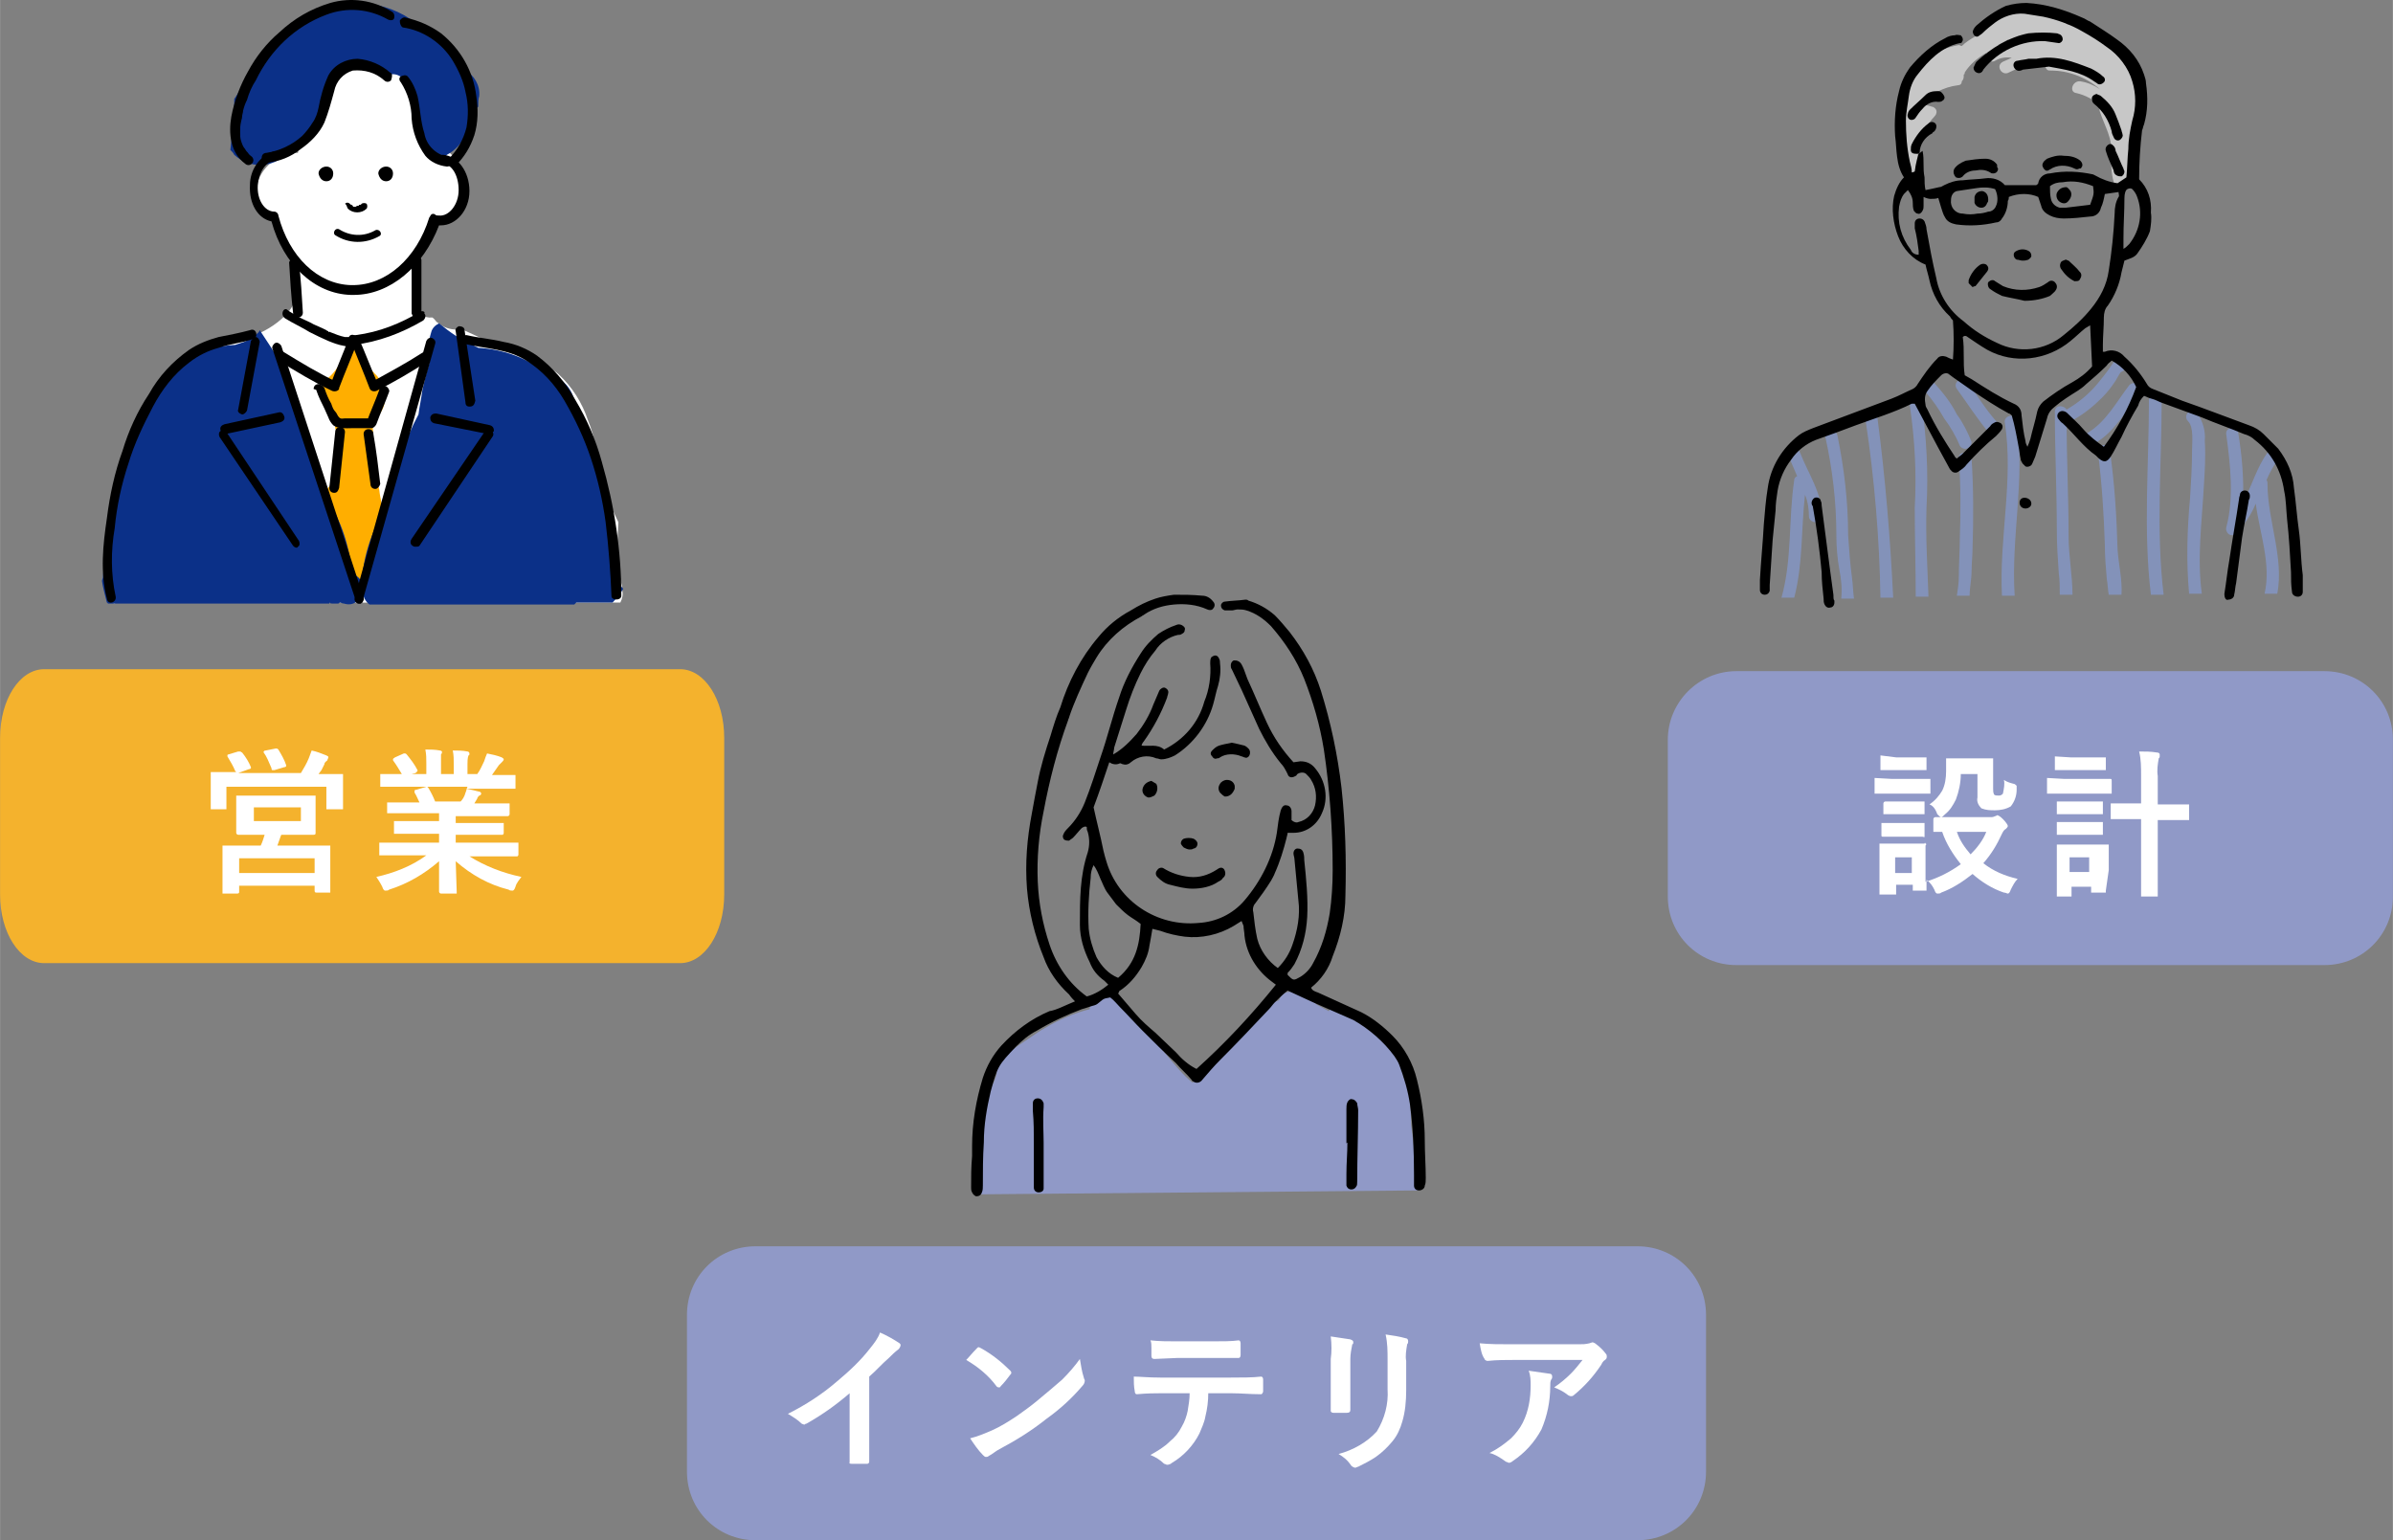 <?xml version="1.0" encoding="utf-8"?>
<!-- Generator: Adobe Illustrator 26.0.2, SVG Export Plug-In . SVG Version: 6.00 Build 0)  -->
<svg version="1.1" id="レイヤー_1" xmlns="http://www.w3.org/2000/svg" xmlns:xlink="http://www.w3.org/1999/xlink" width="244.2" height="157.19" viewBox="0 0 244.2 157.2" style="enable-background:new 0 0 244.2 157.2;" xml:space="preserve">
<rect x="0" y="0" width="244.2" height="157.2" fill="#808080" stroke="none"/>
<style type="text/css">
	.st0{fill:#9099C7;}
	.st1{fill-rule:evenodd;clip-rule:evenodd;}
	.st2{fill:#FFFFFF;}
	.st3{fill-rule:evenodd;clip-rule:evenodd;fill:#C7C7C7;}
	.st4{fill-rule:evenodd;clip-rule:evenodd;fill:#8392B9;}
	.st5{fill:#F4B22D;}
	.st6{fill:#FFAE00;}
	.st7{fill:#0B3088;}
</style>
<g id="レイヤー_2_00000098942397021329938430000007220893138402751921_">
	<g id="レイヤー_1-2">
		<g id="レイヤー_2-2">
			<g id="具">
				<path class="st0" d="M144.6,119c-0.1-0.1-0.6-4.1-0.6-4.2c0-1.1-0.1-2.2-0.2-3.3c-0.2-0.5-0.3-1.1-0.6-1.6
					c-0.3-1.8-1.3-3.5-2.8-4.5c-0.1-0.1-0.2-0.1-0.4-0.1c-0.8-1-1.8-1.9-3-2.5c-0.5-0.3-1.1-0.1-1.4,0.4c0,0,0,0,0,0l0,0
					c-0.4-0.2-0.9-0.5-1.3-0.7c-0.1-0.2-0.2-0.3-0.4-0.4c-0.6-0.3-1.2-0.5-1.8-0.8c-0.6-0.2-1.2,0-1.5,0.6c0,0.1-0.1,0.2-0.1,0.2
					c-2.6,0.8-4.9,4.1-6.4,5.8c-0.1,0.2-0.2,0.3-0.2,0.6c-0.7,0.7-1.4,1.3-2.2,2c-1.7-1.3-4.5-5.3-4.9-5.6l-0.4-0.4l0,0
					c-0.1-0.1-0.2-0.2-0.3-0.3c-0.8-0.8-1.4-1.8-2-2.7c-0.2-0.5-0.8-0.7-1.3-0.4c-0.2,0.1-0.4,0.2-0.4,0.4c-0.3,0.3-0.5,0.6-0.9,0.8
					c-0.2,0.2-0.3,0.4-0.3,0.7c-1.6,0.4-3.2,1.1-4.7,2c-0.1,0-4.2,2.8-4.4,3c-0.1,0.1-0.3,0.3-0.3,0.5c-0.1,0.2-0.1,0.4-0.1,0.6
					c0,0.1,0,0.3,0,0.4c0.1,0.2-0.8,2.3-1.3,2.4c-0.5,3.3-0.8,6.7-0.7,10l45-0.4c0.4-0.2,0.6-0.5,0.6-0.9
					C145,120,144.9,119.4,144.6,119z"/>
				<path class="st1" d="M109.7,102.2c-0.2-0.2-0.4-0.4-0.6-0.7c-1.2-1.1-2.1-2.4-2.6-3.8c-0.9-2.2-1.5-4.6-1.7-7
					c-0.2-2.6,0-5.1,0.5-7.7c0.2-1.1,0.4-2.2,0.6-3.2c0.3-1.6,0.8-3.2,1.3-4.7c0.3-1,0.6-2,1-2.9c0.8-2.6,2.1-5.1,3.9-7.2
					c0.9-1.1,2-2,3.3-2.7c0.8-0.5,1.6-0.9,2.5-1.2c0.6-0.2,1.2-0.3,1.9-0.4c1,0,1.9,0,2.9,0.1c0.4,0,0.8,0.2,1.1,0.6
					c0.2,0.2,0.2,0.5,0,0.7c-0.1,0.2-0.4,0.2-0.6,0.1c-1.1-0.5-2.3-0.6-3.4-0.5c-1.1,0.1-2.1,0.4-3,1c-0.1,0.1-0.2,0.1-0.3,0.2
					c-1.9,1-3.5,2.4-4.6,4.2c-0.3,0.5-0.6,1-0.9,1.6c-0.7,1.5-1.4,3-1.9,4.5c0,0.1-0.1,0.2-0.1,0.3c-1.1,3-1.9,6.1-2.5,9.3
					c-0.5,2.4-0.7,4.8-0.6,7.2c0.1,2.2,0.5,4.3,1.2,6.4c0.7,2.1,2,4,3.8,5.3c0.8-0.2,1.6-0.7,2.2-1.2l-0.4-0.4
					c-0.7-0.5-1.2-1.1-1.5-1.9c-0.6-1.2-1-2.5-1-3.8c0-1.3,0-2.6,0.1-3.8c0.1-1.2,0.3-2.4,0.7-3.6c0.2-0.7,0.2-1.4,0-2.1
					c-0.1-0.2-0.1-0.3-0.1-0.5c-0.2-0.1-0.3,0-0.5,0.1c-0.3,0.3-0.6,0.7-0.9,1c-0.1,0.1-0.3,0.2-0.4,0.3c-0.2,0-0.3,0-0.5-0.1
					c-0.1-0.1-0.2-0.3-0.1-0.5c0.1-0.3,0.3-0.5,0.5-0.7c0.7-0.7,1.3-1.6,1.7-2.6c0.6-1.5,1.1-3.1,1.6-4.6c0.7-2,1.2-4.1,1.9-6.1
					c0.5-1.6,1.3-3.1,2.2-4.5c0.5-0.8,1.1-1.4,1.8-2c0.6-0.4,1.2-0.7,1.8-0.9c0.2-0.1,0.4-0.1,0.6,0c0.2,0.1,0.4,0.3,0.3,0.5
					c0,0.2-0.1,0.3-0.3,0.4c-0.1,0.1-0.3,0.1-0.4,0.1c-0.9,0.2-1.8,0.8-2.3,1.6c-0.6,0.7-1.1,1.5-1.5,2.3c-0.6,1.2-1.1,2.5-1.5,3.8
					c-0.4,1.3-0.8,2.5-1.2,3.8c0,0.2-0.1,0.5-0.1,0.7c0.9-0.5,1.7-1.3,2.4-2.1c0.7-0.9,1.3-1.9,1.7-3c0.2-0.5,0.4-0.9,0.6-1.4
					c0.1-0.2,0.4-0.4,0.6-0.3c0.2,0.1,0.4,0.3,0.3,0.6c0,0.1-0.1,0.3-0.1,0.4c-0.6,1.6-1.4,3.1-2.4,4.5c-0.1,0.1-0.2,0.3-0.2,0.4
					c0.8,0.1,1.6-0.2,2.3,0.4c2-1,3.5-2.7,4.1-4.9c0.5-1.2,0.7-2.6,0.6-3.9c0-0.2,0-0.4,0.1-0.6c0.1-0.1,0.3-0.2,0.4-0.2
					c0.2,0,0.3,0.1,0.4,0.3c0.1,0.2,0.1,0.3,0.1,0.5c0.1,0.8,0,1.6-0.2,2.3c-0.2,0.6-0.3,1.2-0.5,1.9c-0.6,2.1-2,4-3.9,5.2
					c-0.4,0.2-0.9,0.4-1.4,0.4c-0.2,0-0.3-0.1-0.5-0.1c-0.9-0.4-1.9-0.2-2.6,0.4c-0.2,0.2-0.5,0.3-0.8,0.2c-0.1,0-0.2-0.1-0.3-0.1
					c-0.4,0.2-0.8,0.1-1.1-0.1c-0.5,1.5-1,3-1.6,4.6c0.3,1.4,0.7,2.9,1,4.4c0.1,0.4,0.2,0.8,0.3,1.1c1.2,4.1,5.2,6.7,9.4,6.3
					c1.8-0.1,3.5-0.9,4.7-2.3c1.7-2,2.9-4.4,3.3-6.9c0.1-0.8,0.2-1.6,0.4-2.3c0.1-0.3,0.3-0.6,0.6-0.5c0.3,0,0.5,0.3,0.5,0.6
					c0,0.3,0,0.6,0,0.9c0.2,0.2,0.5,0.3,0.7,0.2c0.9-0.2,1.5-0.9,1.7-1.7c0.2-0.9,0.1-1.8-0.4-2.6c-0.1-0.2-0.3-0.4-0.5-0.6
					c-0.2-0.2-0.6-0.2-0.9,0c-0.1,0.1-0.1,0.2-0.2,0.2c-0.3,0.2-0.7,0.2-0.8-0.2c-0.2-0.4-0.4-0.8-0.7-1.1c-0.9-1.1-1.6-2.3-2.2-3.5
					c-0.6-1.3-1.2-2.7-1.8-4l-1-2.1c-0.1-0.1-0.1-0.3-0.1-0.4c0-0.2,0.1-0.4,0.3-0.5c0.2,0,0.3,0,0.5,0.1c0.2,0.1,0.3,0.3,0.4,0.5
					c0.2,0.4,0.3,0.8,0.5,1.3c0.7,1.5,1.3,3,2,4.5c0.7,1.5,1.6,2.8,2.7,4l0.7-0.1c0.6,0,1.1,0.2,1.5,0.7c1.1,1.3,1.4,3.1,0.7,4.6
					c-0.5,1.2-1.6,2-2.9,2h-0.6c0,0.2-0.1,0.4-0.1,0.5c-0.3,1.2-0.7,2.5-1.2,3.6c-0.1,0.3-0.3,0.6-0.4,0.8c-0.5,0.8-1,1.5-1.6,2.3
					c-0.2,0.2-0.3,0.6-0.2,0.9c0.1,0.9,0.2,1.8,0.4,2.7c0.3,1.2,1.1,2.3,2.1,3c0.7-0.7,1.2-1.5,1.5-2.4c0.5-1.4,0.8-3,0.6-4.5
					l-0.4-4.2c0-0.2-0.1-0.4-0.1-0.6c0-0.3,0.2-0.5,0.4-0.5c0.3,0,0.5,0.1,0.6,0.4c0.1,0.3,0.1,0.6,0.1,0.8c0.2,1.9,0.4,3.9,0.3,5.8
					c-0.1,1.7-0.5,3.3-1.3,4.8c-0.2,0.3-0.4,0.6-0.7,0.9v0.2c0.6,0.6,0.6,0.6,1.3,0.2c0.5-0.3,1-0.8,1.3-1.4
					c0.9-1.6,1.4-3.3,1.7-5.1c0.2-1.4,0.3-2.9,0.3-4.4c0-4.1-0.3-8.3-0.9-12.3c-0.4-2.5-1.1-4.9-2-7.2c-0.8-2-2-3.8-3.4-5.4
					c-0.7-0.7-1.5-1.3-2.5-1.6c-0.3-0.1-0.6-0.1-0.9-0.1c-0.2,0-0.4,0.1-0.6,0.1c-0.2,0-0.5,0-0.7,0c-0.3-0.1-0.4-0.3-0.4-0.5
					c0-0.2,0.2-0.4,0.4-0.4c0.7-0.1,1.4-0.1,2.1-0.2c0.1,0,0.2,0,0.3,0.1c1,0.3,1.9,0.8,2.7,1.5c0.5,0.5,1,1.1,1.5,1.7
					c1.4,1.8,2.5,3.8,3.2,6c1,3.2,1.7,6.5,2.1,9.9c0.4,3.7,0.5,7.3,0.4,11c0,2.1-0.5,4.2-1.3,6.2c-0.4,1.3-1.2,2.4-2.2,3.2
					c0.1,0.3,0.4,0.4,0.7,0.5l4.4,2c1.2,0.6,2.3,1.5,3.2,2.4c1.2,1.2,2.1,2.8,2.5,4.5c0.5,2,0.8,4.1,0.8,6.2c0,1.3,0.1,2.6,0.1,3.8
					c0,0.3,0,0.6-0.1,0.8c0,0.3-0.3,0.5-0.6,0.5c-0.3,0-0.5-0.2-0.5-0.5c0-0.4,0-0.7,0-1.1c0-2.4-0.1-4.8-0.4-7.1
					c-0.2-1.4-0.6-2.8-1.1-4.1c-0.1-0.3-0.3-0.6-0.5-0.9c-1.1-1.5-2.6-2.8-4.2-3.7l-4.1-1.8l-2.6-1.2c-0.5,0.4-0.9,0.8-1.3,1.2
					c-0.2,0.2-0.4,0.5-0.6,0.7c-1.7,1.8-3.3,3.5-5,5.2c-0.6,0.6-1.2,1.3-1.8,2c-0.2,0.3-0.6,0.4-0.9,0.2c0,0,0,0,0,0
					c-0.1-0.1-0.2-0.1-0.2-0.2c-0.5-0.6-1.1-1.1-1.6-1.7c-1.2-1.1-2.3-2.2-3.4-3.3c-0.8-0.8-1.5-1.6-2.3-2.4c-0.3-0.3-0.6-0.7-1-1
					l-0.5,0.1c-0.4,0.1-0.7,0.6-1.1,0.7c-0.4,0.1-0.9,0.3-1.3,0.4c-1.6,0.6-3.1,1.3-4.6,2.2c-0.8,0.4-1.5,1-2.1,1.6
					c-1.8,1.9-1.9,2-2.6,4.6c-0.4,1.7-0.7,3.4-0.7,5.2c-0.1,1.5-0.1,2.9-0.1,4.4c0,0.2,0,0.5-0.1,0.7c-0.1,0.3-0.3,0.4-0.6,0.4
					c-0.2-0.1-0.3-0.2-0.4-0.4c-0.1-0.2-0.1-0.3-0.1-0.5c0-1.1,0-2.1,0.1-3.2v-1c0-2.4,0.4-4.7,1.1-7c0.4-1.2,1-2.3,1.9-3.3
					c1.4-1.5,3-2.7,4.9-3.5C107.8,103.1,108.7,102.6,109.7,102.2z M130.2,100.5l-0.4-0.3c-1.5-1.1-2.6-2.8-2.8-4.7
					c0-0.3-0.1-0.7-0.1-1c-0.1-0.2-0.1-0.3-0.2-0.5l-0.8,0.5c-1.5,0.9-3.3,1.3-5,1.1c-0.8-0.1-1.7-0.3-2.5-0.6l-0.8-0.2
					c-0.1,0.6-0.2,1.2-0.3,1.7c-0.1,0.8-0.4,1.5-0.8,2.2c-0.6,1-1.3,1.8-2.2,2.4c-0.1,0-0.1,0.2-0.2,0.3c0.6,0.7,1.2,1.4,1.8,2.1
					s1.3,1.3,2,1.9l2.1,2c0.6,0.7,1.3,1.3,2.1,1.7C125,106.5,127.7,103.6,130.2,100.5z M116.4,94.3c-0.5-0.4-0.9-0.6-1.3-0.9
					c-0.4-0.3-0.8-0.7-1.2-1.1c-0.3-0.4-0.6-0.8-0.9-1.2c-0.3-0.4-0.5-1-0.7-1.4c-0.2-0.5-0.4-1-0.7-1.4c-0.2,0.4-0.3,0.8-0.3,1.3
					c-0.2,1.7-0.3,3.5-0.2,5.2c0.1,1,0.4,2,0.8,2.9c0.5,0.9,1.2,1.7,2.2,2.1C115.9,98.3,116.3,96.4,116.4,94.3z"/>
				<path class="st1" d="M106.5,116.6v3.9c0,0.3,0,0.6,0,0.8c0,0.3-0.3,0.4-0.5,0.4c-0.3,0-0.5-0.2-0.5-0.5c0-0.2,0-0.5,0-0.7v-3.8
					c0-1.1,0-2.2-0.1-3.3c0-0.3,0-0.6,0-0.8c0-0.3,0.2-0.5,0.5-0.5c0.3,0,0.5,0.2,0.6,0.5c0,0.1,0,0.3,0,0.4
					C106.4,114.3,106.5,115.6,106.5,116.6z"/>
				<path class="st1" d="M137.4,116.7v-3.5c0-0.2,0-0.5,0.1-0.7c0.1-0.2,0.3-0.4,0.5-0.3c0.2,0,0.4,0.2,0.5,0.4
					c0,0.2,0.1,0.5,0.1,0.7c0,2.4-0.1,4.9-0.1,7.3c0,0.2,0,0.4-0.1,0.5c-0.1,0.2-0.3,0.3-0.5,0.3c-0.2,0-0.4-0.1-0.5-0.4
					c0-0.4,0-0.8,0-1.2c0-1.1,0.1-2.1,0.1-3.2L137.4,116.7z"/>
				<path class="st1" d="M121.7,90.7c-0.8,0-1.5-0.2-2.3-0.4c-0.5-0.1-0.9-0.4-1.3-0.8c-0.2-0.2-0.2-0.5,0-0.7
					c0.1-0.2,0.4-0.3,0.6-0.2c0,0,0,0,0,0l0,0c0.8,0.5,1.7,0.8,2.7,0.9c1,0.1,1.9-0.2,2.7-0.7c0.4-0.3,0.6-0.3,0.8-0.1
					c0.2,0.3,0.2,0.7-0.1,0.9c0,0,0,0,0,0c-0.1,0.2-0.3,0.3-0.5,0.4C123.6,90.5,122.6,90.7,121.7,90.7z"/>
				<path class="st1" d="M125.7,75.8c0.5,0.1,0.9,0.2,1.3,0.3c0.2,0.1,0.3,0.2,0.4,0.3c0.2,0.2,0.2,0.5,0.1,0.7
					c-0.1,0.2-0.3,0.3-0.5,0.2c-0.1,0-0.2-0.1-0.3-0.1c-0.7-0.3-1.6-0.3-2.2,0.1c-0.1,0.1-0.2,0.1-0.3,0.1c-0.2,0.1-0.4,0-0.5-0.2
					c-0.2-0.2-0.2-0.4,0-0.6c0.2-0.2,0.4-0.4,0.7-0.5C124.7,76,125.2,75.9,125.7,75.8z"/>
				<path class="st1" d="M117.5,79.7c0.2,0.1,0.3,0.2,0.5,0.3c0.2,0.4,0.1,0.9-0.2,1.2c-0.2,0.1-0.4,0.2-0.6,0.2
					c-0.4-0.1-0.7-0.5-0.6-0.9C116.7,80.1,117,79.8,117.5,79.7z"/>
				<path class="st1" d="M125,81.3c-0.2-0.1-0.3-0.2-0.5-0.4c-0.2-0.3-0.2-0.6,0-0.9c0.1-0.2,0.4-0.4,0.7-0.4c0.4,0,0.7,0.2,0.8,0.6
					c0,0.1,0,0.2,0,0.3C125.8,81,125.5,81.3,125,81.3z"/>
				<path class="st1" d="M121.4,86.7c-0.2,0-0.4-0.1-0.6-0.2c-0.1-0.1-0.2-0.2-0.3-0.4c0-0.2,0.1-0.4,0.3-0.5c0.3-0.1,0.7-0.1,1,0
					c0.2,0.1,0.4,0.3,0.4,0.5c0,0.3-0.2,0.5-0.4,0.5C121.7,86.7,121.5,86.7,121.4,86.7z"/>
				<path class="st0" d="M77.1,127.2h90c3.9,0,7,3.1,7,7v16c0,3.9-3.1,7-7,7h-90c-3.9,0-7-3.1-7-7v-16
					C70.1,130.3,73.2,127.2,77.1,127.2z"/>
				<path class="st2" d="M88.7,140.5v8.7c0,0.1-0.1,0.2-0.2,0.2h-1.6c-0.3,0-0.2-0.1-0.2-0.2l0,0v-7c-1.4,1.2-2.8,2.2-4.4,3.1
					c-0.1,0-0.2,0.1-0.2,0.1c-0.1,0-0.3-0.1-0.3-0.1c-0.4-0.4-0.9-0.7-1.4-1c1.8-0.9,3.5-2,5-3.3c1.2-1,2.4-2.1,3.4-3.4
					c0.4-0.5,0.8-1,1-1.6c0.7,0.3,1.4,0.7,2,1.1c0.1,0.1,0.1,0.1,0.1,0.2c0,0.1-0.1,0.3-0.2,0.4c-0.4,0.3-0.7,0.6-1,0.9
					C90,139.2,89.4,139.9,88.7,140.5z"/>
				<path class="st2" d="M98.6,138.8c0.3-0.3,0.6-0.7,1.1-1.2c0.1-0.1,0.1-0.1,0.2-0.1l0.2,0.1c1.1,0.6,2.1,1.4,3,2.3
					c0.1,0.1,0.1,0.2,0.1,0.2c0,0.1,0,0.1-0.1,0.2c-0.3,0.4-0.6,0.8-1,1.2c0,0.1-0.1,0.1-0.2,0.1c-0.1,0-0.2-0.1-0.2-0.1
					C100.9,140.4,99.8,139.5,98.6,138.8z M99,146.8c0.8-0.2,1.5-0.5,2.2-0.8c0.9-0.4,1.7-0.9,2.6-1.5c0.7-0.5,1.4-1,2-1.5
					c1.1-0.9,1.9-1.6,2.6-2.2c0.7-0.7,1.3-1.4,1.8-2.1c0.1,0.6,0.2,1.3,0.4,1.9c0,0.1,0.1,0.2,0.1,0.3c0,0.2-0.1,0.4-0.2,0.5
					c-1.1,1.3-2.3,2.4-3.7,3.4c-1.5,1.2-3.1,2.2-4.8,3.1c-0.4,0.2-0.7,0.5-1.1,0.7c-0.1,0.1-0.2,0.1-0.3,0.1c-0.1,0-0.2-0.1-0.3-0.2
					C99.8,148,99.4,147.4,99,146.8L99,146.8z"/>
				<path class="st2" d="M123.3,142.2c0,0.8-0.1,1.6-0.3,2.4c-0.1,0.6-0.4,1.2-0.6,1.7c-0.6,1.2-1.6,2.3-2.8,3
					c-0.1,0.1-0.3,0.2-0.5,0.2c-0.1,0-0.2-0.1-0.3-0.1c-0.4-0.4-0.9-0.7-1.4-0.9c0.7-0.4,1.4-0.8,2-1.4c0.5-0.4,0.9-0.9,1.2-1.5
					c0.3-0.5,0.5-1.1,0.6-1.6c0.1-0.6,0.2-1.2,0.2-1.8h-3c-0.5,0-1.3,0-2.4,0.1c-0.1,0-0.2-0.1-0.2-0.3c-0.1-0.5-0.1-1-0.1-1.5
					c0.6,0,1.5,0.1,2.7,0.1h7.2c1.1,0,2.2,0,3.1-0.1c0.1,0,0.2,0.1,0.2,0.3v1.2c0,0.1-0.1,0.3-0.2,0.3c-1.1,0-2.1-0.1-3-0.1
					L123.3,142.2z M117.4,136.8c0.9,0.1,1.8,0.1,2.7,0.1h3.6c1.1,0,2,0,2.7-0.1c0.1,0,0.2,0.1,0.2,0.3v1.2c0,0.2-0.1,0.3-0.2,0.3
					h-6.3l-2.3,0.1c-0.2,0-0.3-0.1-0.3-0.3s0-0.4,0-0.8C117.5,137.3,117.5,137,117.4,136.8z"/>
				<path class="st2" d="M135.8,136.4c0.7,0.1,1.3,0.2,2,0.3c0.2,0.1,0.3,0.1,0.3,0.3c0,0.1,0,0.2-0.1,0.2c-0.1,0.5-0.2,1-0.2,1.5
					v5.2c0,0.2-0.1,0.3-0.4,0.3h-1.3c-0.2,0-0.3-0.1-0.3-0.2l0,0v-2.2v-3.1C135.9,138,135.9,137.2,135.8,136.4z M136.6,148.4
					c1.5-0.4,2.9-1.2,3.9-2.3c0.8-1.3,1.2-2.8,1.1-4.3v-3c0-0.9,0-1.7-0.2-2.6c0.7,0.1,1.4,0.2,2.1,0.4c0.1,0,0.2,0.1,0.2,0.3
					c0,0.1,0,0.2-0.1,0.3c-0.1,0.6-0.2,1.2-0.1,1.7v3c0,1.1-0.1,2.2-0.4,3.2c-0.2,0.7-0.5,1.4-1,2c-0.5,0.6-1,1.1-1.7,1.6
					c-0.6,0.4-1.2,0.7-1.8,1c-0.1,0-0.2,0.1-0.3,0.1c-0.1,0-0.3-0.1-0.4-0.2C137.5,149,137.1,148.7,136.6,148.4L136.6,148.4z"/>
				<path class="st2" d="M151,137.1c1,0.1,2.1,0.1,3.2,0.1h6.9c0.4,0,0.7,0,1.1-0.1l0.3-0.1c0.1,0,0.3,0.1,0.4,0.2
					c0.4,0.3,0.7,0.6,1,1c0.1,0.1,0.1,0.4,0,0.5c0,0-0.1,0.1-0.1,0.1c-0.2,0.1-0.3,0.3-0.4,0.5c-0.8,1.2-1.7,2.2-2.8,3.1
					c-0.1,0.1-0.2,0.1-0.3,0.1c-0.1,0-0.3-0.1-0.4-0.2c-0.4-0.3-0.8-0.5-1.3-0.7c0.6-0.4,1.2-0.9,1.7-1.4c0.4-0.4,0.8-0.9,1.2-1.4
					h-6.9c-0.9,0-1.9,0-2.8,0.1c-0.1,0-0.3-0.1-0.3-0.2C151.2,138.3,151.1,137.7,151,137.1z M152,148.3c0.8-0.4,1.5-0.9,2.2-1.5
					c0.5-0.5,0.9-1,1.2-1.6c0.6-1.2,0.8-2.5,0.8-3.8c0-0.5,0-1-0.2-1.5c0.7,0.1,1.4,0.2,2.1,0.3c0.2,0,0.3,0.1,0.3,0.3
					c0,0.1,0,0.2-0.1,0.3c-0.1,0.2-0.1,0.4-0.1,0.7c0,1.5-0.3,3-0.9,4.4c-0.7,1.3-1.7,2.4-2.9,3.2c-0.1,0.1-0.3,0.2-0.4,0.2
					c-0.1,0-0.2-0.1-0.3-0.1C153,148.7,152.5,148.4,152,148.3z"/>
				<path class="st0" d="M177.2,68.5h60c3.9,0,7,3.1,7,7v16c0,3.9-3.1,7-7,7h-60c-3.9,0-7-3.1-7-7v-16
					C170.2,71.7,173.3,68.5,177.2,68.5z"/>
				<path class="st2" d="M193.1,79.5h3.9c0,0,0,0.1,0,0.1V81c0,0-0.1,0-0.1,0h-5.6c0,0,0-0.1,0-0.2v-1.2c0,0,0-0.1,0-0.2L193.1,79.5
					L193.1,79.5z M205.9,89.7c-0.3,0.3-0.5,0.7-0.7,1.1c-0.1,0.3-0.2,0.4-0.3,0.4c-0.1,0-0.2-0.1-0.4-0.1c-1.2-0.4-2.3-1.1-3.2-1.9
					c-1,0.8-2.1,1.5-3.2,1.9c-0.1,0.1-0.2,0.1-0.4,0.1c-0.1,0-0.2-0.1-0.3-0.4c-0.2-0.4-0.4-0.7-0.8-1v0.9c0,0,0,0.1,0,0.2
					c0,0-0.1,0-0.1,0h-1.3c0,0,0-0.1,0-0.1v-0.5h-1.7v1c0,0-0.1,0-0.1,0H192c-0.1,0-0.1,0-0.2,0c0,0,0-0.1,0-0.1v-4.9
					c0-0.1,0-0.1,0-0.2c0.1,0,0.1,0,0.2,0h4.4c0-0.1,0.1-0.1,0.1,0c0.1,0,0.1,0.1,0,0.2c0,0,0,0,0,0V90c1.3-0.4,2.5-1,3.6-1.8
					c-0.8-1-1.5-2.1-1.9-3.3h-0.9c0,0,0-0.1,0-0.2v-1.1c0-0.1,0.1-0.2,0.2-0.2h5.7c0.1,0,0.2,0,0.4-0.1c0.1,0,0.2-0.1,0.2-0.1
					c0.1,0,0.3,0.1,0.6,0.4c0.3,0.3,0.5,0.6,0.5,0.7c0,0.1-0.1,0.2-0.2,0.3c-0.2,0.1-0.3,0.3-0.4,0.5c-0.5,1.1-1.1,2.1-1.9,3
					C203.4,88.9,204.6,89.4,205.9,89.7z M193.5,77.3h3.1c0,0,0,0.1,0,0.1v1.2c-0.1,0-0.1,0-0.2,0h-4.5c0,0,0-0.1,0-0.2v-1.1
					c0,0,0-0.1,0-0.2L193.5,77.3L193.5,77.3z M193.6,81.8h2.8c0,0,0,0.1,0,0.1v1c0,0,0,0.1,0,0.2h-4.1c0,0-0.1,0-0.1,0
					c0,0,0-0.1,0-0.1v-1c0-0.1,0.1-0.2,0.2-0.2L193.6,81.8z M193.6,84h2.8c0,0,0,0.1,0,0.2v1c0,0,0,0.1,0,0.2s-0.1,0-0.2,0l0,0h-4
					c-0.1,0-0.2,0-0.2-0.1c0,0,0-0.1,0-0.1v-1c0-0.1,0-0.1,0-0.2h0.1L193.6,84z M195.1,87.5h-1.7v1.6h1.7V87.5z M196.9,82.1
					c0.6-0.4,1-0.9,1.3-1.4c0.3-0.6,0.4-1.3,0.4-2v-1.3c0.1,0,0.1,0,0.2,0h4.6c0,0,0,0.1,0,0.1v3c0,0.2,0,0.4,0.1,0.6
					c0.1,0.1,0.3,0.1,0.5,0.1c0.2,0,0.3-0.1,0.4-0.2c0.1-0.5,0.2-1,0.1-1.4c0.3,0.2,0.6,0.3,1,0.4c0.1,0,0.2,0.1,0.3,0.2
					c0,0.1,0,0.2,0,0.2v0.2c0,0.6-0.2,1.2-0.6,1.7c-0.5,0.3-1.1,0.4-1.6,0.4c-0.5,0-0.9,0-1.4-0.2c-0.3-0.3-0.5-0.7-0.4-1.1v-2.4
					h-1.7c0,0.9-0.2,1.8-0.5,2.6c-0.3,0.6-0.6,1.1-1.1,1.5c-0.2,0.2-0.3,0.3-0.4,0.3s-0.2-0.1-0.4-0.3
					C197.5,82.5,197.2,82.2,196.9,82.1z M202.7,84.9h-3c0.3,0.9,0.8,1.6,1.4,2.3C201.8,86.5,202.4,85.7,202.7,84.9z"/>
				<path class="st2" d="M210.7,79.5h4.7c0.1,0,0.1,0.1,0.1,0.2V81c0,0-0.1,0-0.1,0h-4.7H209h-0.1c0-0.1,0-0.1,0-0.2v-1.4
					L210.7,79.5L210.7,79.5z M214.9,90.9c0,0,0,0.1,0,0.2c0,0-0.1,0-0.1,0h-1.3c0,0-0.1,0-0.1,0c0,0,0-0.1,0-0.1v-0.5h-2v1
					c0,0-0.1,0-0.1,0h-1.2c-0.1,0-0.1,0-0.2,0c0,0,0-0.1,0-0.2v-5.1c0,0,0.1,0,0.2,0h5.1c0,0,0,0.1,0,0.2v2.4L214.9,90.9z
					 M211.3,77.3h3.6c0,0,0,0.1,0,0.1v1.2c-0.1,0-0.1,0-0.2,0h-4.9c0,0-0.1,0-0.1,0c0,0,0-0.1,0-0.1v-1.1c0,0,0-0.1,0-0.2
					L211.3,77.3L211.3,77.3z M211.3,81.8h3.3c0,0,0,0.1,0,0.1v1.2c0,0-0.1,0-0.1,0h-4.6c0,0,0-0.1,0-0.1v-1c0,0,0-0.1,0-0.2H211.3z
					 M211.3,83.9h3.3c0,0,0,0.1,0,0.1v1.2c0,0-0.1,0-0.1,0h-4.6c0,0,0-0.1,0-0.1v-1c0,0,0-0.1,0-0.2H211.3z M213.2,87.5h-2V89h2
					V87.5z M218.3,76.7c0.6,0,1.2,0,1.8,0.1c0.2,0,0.3,0.1,0.3,0.2c0,0.1,0,0.1,0,0.2c0,0.1,0,0.1-0.1,0.2c-0.1,0.6-0.2,1.2-0.1,1.8
					v2.9h3.2v1.6c-0.1,0-0.1,0-0.2,0h-3v7.8c0,0,0,0-0.1,0h-1.6c0,0,0-0.1,0-0.2v-7.7h-3.1c0,0,0-0.1,0-0.1v-1.5c0,0,0.1,0,0.1,0h3
					v-2.8C218.5,78.3,218.5,77.5,218.3,76.7L218.3,76.7z"/>
				<path class="st3" d="M216.9,6.7c-1.3-2.1-3.3-3.6-5.6-4.2c-0.1,0-0.2,0-0.3,0c-0.9-0.6-1.9-0.9-3-1c-0.1,0-0.2,0-0.3,0
					c-0.1-0.1-0.3-0.1-0.4-0.1c-2-0.4-4.1,0.3-5.5,1.8c-0.1,0.1-0.2,0.3-0.2,0.5c-0.5,0.3-1,0.6-1.4,1c-0.1,0-0.2-0.1-0.3-0.1
					c-2.4,0.4-4.5,1.9-5.4,4.1c-1.4,2.8-0.7,6.6,0,9.5c0.1,0.3,0.5,0.5,0.8,0.4c0,0,0,0,0,0c0.2-0.1,0.4-0.3,0.4-0.6
					c-0.1-2.3,0-4.3,1.7-6.1c0.3-0.3,0.3-0.7,0-0.9c0,0,0,0,0,0c-0.1-0.1-0.2-0.1-0.2-0.1c-0.3-0.1-0.7-0.2-1-0.2H196
					c1-1.1,2.3-1.8,3.8-2c0.2,0,0.4-0.1,0.4-0.4c0.2-0.2,0.2-0.4,0.2-0.6V7.6c0.1,0,0.1-0.1,0.1-0.2c0.5-0.8,1.3-1.5,2.2-2
					c-0.2,0.5,0.4,1.1,0.9,0.8c0.5-0.3,1.1-0.4,1.7-0.3l-0.9,0.4c-0.8,0.4-0.1,1.5,0.6,1.1c1.2-0.6,2.5-1,3.8-1.2
					c-0.2,0.3-0.1,0.7,0.1,0.9c0,0,0,0,0,0c0.1,0.1,0.2,0.1,0.4,0.1c1.8,0,3.6,0.7,5,1.9c-0.6-0.4-1.3-0.7-2-0.8
					c-0.8-0.1-1.2,1.1-0.4,1.2c0.9,0.2,1.8,0.7,2.5,1.3c-0.1,0.2-0.2,0.4-0.1,0.6c0.4,1.3,1.4,2.9,1.1,4.3c0,0.1,0,0.3,0.1,0.4
					c-0.1,0.9,0,1.9,0.3,2.8c0.3,0.8,1.6,0.4,1.2-0.3l-0.1-0.2c0.3-0.1,0.5-0.3,0.5-0.6c-0.1-1.4-0.1-2.9,0.1-4.3l0.1-0.6
					c0.1-0.1,0.2-0.2,0.3-0.4C218.7,10.5,218.3,8.3,216.9,6.7z M207.3,3.7c-0.6,0-1.1,0-1.7,0.1C206.1,3.6,206.7,3.6,207.3,3.7z
					 M203.9,4.6c0.4-0.2,0.7-0.4,1.1-0.6c-0.1,0.1-0.1,0.3-0.1,0.5C204.6,4.5,204.2,4.6,203.9,4.6z M208.1,3.8h-0.3
					c0.1,0,0.3-0.2,0.4-0.3C208.2,3.6,208.1,3.7,208.1,3.8L208.1,3.8z"/>
				<path class="st4" d="M201.2,45.1c-0.4-1-0.9-2-1.5-2.8c-0.6-1.2-1.4-2.2-2.3-3.2c-0.6-0.6-1.5,0.3-0.9,0.9
					c0.7,0.8,1.4,1.8,1.9,2.7c0.6,0.8,1.2,1.8,1.6,2.8c0.2,0.3,0.6,0.4,0.9,0.2c0,0,0,0,0,0C201.1,45.6,201.2,45.4,201.2,45.1z"/>
				<path class="st4" d="M203.9,43.2c-1.2-1.3-2.1-2.8-3.1-4.2c-0.5-0.7-1.6,0-1.1,0.7c1.1,1.5,2.1,3.1,3.3,4.5
					C203.5,44.7,204.4,43.8,203.9,43.2z"/>
				<path class="st4" d="M211.1,54.7c0-3.9-0.2-7.8-0.2-11.8c0.2,0.1,0.4,0.1,0.6,0c1.1-0.6,2.1-1.4,3-2.3c0.5-0.5,0.9-1,1.3-1.6
					c0.1-0.1,0.4-0.7,0.6-1c0.1,0,0.1-0.1,0.2-0.1c0.2-0.1,0.3-0.3,0.4-0.4c0.2-0.3,0.1-0.7-0.2-0.9c-0.1-0.1-0.3-0.1-0.5-0.1
					c-0.5,0.1-0.6,0.5-0.9,0.9c-0.4,0.6-0.9,1.2-1.3,1.7c-0.9,1.1-2,2-3.2,2.7l0,0c-0.2-0.3-0.6-0.4-0.9-0.3c0,0,0,0,0,0
					c-0.2,0.1-0.3,0.3-0.3,0.5c0,4,0.2,8.1,0.2,12.1c0,1.5,0.1,3,0.2,4.4c0.1,0.7,0.1,1.4,0.1,2.2h1.3
					C211.5,58.8,211.1,56.7,211.1,54.7z"/>
				<path class="st4" d="M217.3,39.3c-1.3,1.7-2.4,3.8-4.3,4.9c-0.3,0.2-0.4,0.6-0.2,0.9c0.2,0.3,0.6,0.4,0.9,0.2
					c2.1-1.2,3.2-3.3,4.6-5.1C218.8,39.6,217.9,38.7,217.3,39.3z"/>
				<path class="st4" d="M189,59c-0.2-1.5-0.3-2.9-0.4-4.4c0-3.4-0.4-6.8-1.1-10.2c-0.1-0.3-0.4-0.5-0.8-0.5
					c-0.3,0.1-0.5,0.4-0.4,0.8c0.7,3.2,1.1,6.5,1.1,9.9c0,1.2,0.1,2.4,0.3,3.5c0.2,1,0.3,2,0.2,3h1.3C189.1,60.4,189.1,59.7,189,59z
					"/>
				<path class="st4" d="M191.6,42.7c-0.1-0.8-1.4-0.5-1.2,0.3c0.9,6,1.4,12,1.5,18h1.3C192.9,54.9,192.4,48.8,191.6,42.7z"/>
				<path class="st4" d="M196.6,51.8c0.2-3.6,0-7.2-0.5-10.7c-0.2-0.8-1.4-0.5-1.2,0.3c0.5,3.4,0.7,6.9,0.5,10.4
					c0,3,0.1,6.1,0.1,9.1h1.3C196.7,57.9,196.5,54.9,196.6,51.8z"/>
				<path class="st4" d="M201,60.8c0-0.8,0.2-1.7,0.2-2.5s0.1-1.6,0.1-2.4c0.1-3,0.1-6.1-0.1-9.1c-0.1-0.8-1.4-0.8-1.3,0
					c0.2,2.7,0.2,5.4,0.1,8.1c0,1.3-0.1,2.6-0.1,3.9c0,0.7-0.1,1.3-0.2,2L201,60.8L201,60.8z"/>
				<path class="st4" d="M205.8,42.9c-0.1-0.8-1.4-0.5-1.2,0.3c0.9,5.8-0.6,11.7-0.3,17.6h1.3C205.2,54.9,206.7,48.9,205.8,42.9z"/>
				<path class="st4" d="M216.1,56.1c-0.1-3.4-0.3-6.8-0.8-10.2c-0.1-0.8-1.4-0.5-1.2,0.3c0.4,3.1,0.6,6.3,0.7,9.4
					c0,1.2,0.1,2.3,0.2,3.5c0.1,0.5,0.1,1.1,0.2,1.6h1.3C216.6,59.2,216.2,57.6,216.1,56.1z"/>
				<path class="st4" d="M220.6,40.8c0-0.4-0.4-0.6-0.7-0.6c-0.3,0-0.5,0.3-0.6,0.6c0,6.6-0.6,13.3,0.2,19.9h1.3
					C220,54.1,220.6,47.4,220.6,40.8z"/>
				<path class="st4" d="M224.9,49.7c0.1-1.6,0.2-3.1,0.1-4.7c0.1-1-0.2-2-0.8-2.9c-0.6-0.6-1.5,0.3-0.9,0.9s0.4,2.2,0.4,3
					c0,1.6-0.1,3.2-0.2,4.8c-0.3,3.3-0.4,6.5-0.1,9.8h1.3C224.2,57,224.7,53.3,224.9,49.7z"/>
				<path class="st4" d="M231.4,49.4c0-0.1,0-0.3-0.1-0.4c0.3-0.7,0.7-1.5,1.2-2.1c0.5-0.7-0.6-1.3-1.1-0.7
					c-1.1,1.5-1.6,3.4-2.5,5.1c0.1-2.4-0.1-4.8-0.5-7.2c-0.1-0.8-1.4-0.5-1.2,0.3c0.4,3,0.8,6.4,0,9.4c-0.1,0.3,0.1,0.7,0.4,0.8
					c0,0,0,0,0,0c0.3,0.1,0.7-0.1,0.8-0.4c0,0,0,0,0,0l0,0l0.1-0.1c0.7-0.8,1.3-1.7,1.7-2.7c0.4,3,1.6,6.2,0.9,9.2h1.3
					C233.1,56.9,231.4,53.1,231.4,49.4z"/>
				<path class="st4" d="M184.2,50.5c0.3,0.7,0.4,1.5,0.4,2.2c0,0.4,0.4,0.6,0.7,0.6c0.3,0,0.5-0.3,0.6-0.6c0.1-2.3-1.4-4.4-2.2-6.5
					c-0.3-0.8-1.5-0.4-1.2,0.3c0.3,0.7,0.6,1.4,0.9,2.1c-0.2,0.1-0.3,0.2-0.3,0.4c-0.6,4-0.2,8.1-1.3,12h1.3
					C184,57.6,183.8,54,184.2,50.5z"/>
				<path class="st1" d="M195.8,15.7l0.4-0.3c0.1,0.5,0.1,0.9,0.1,1.4c0,0.4,0,0.8,0.1,1.3c0,0.4,0,0.9,0.1,1.3
					c0.5-0.1,1-0.2,1.4-0.3c0.2,0,0.3-0.1,0.5-0.2c0.6-0.3,1.2-0.5,1.9-0.5c0.8-0.1,1.6-0.1,2.3-0.2c0.7-0.1,1.5,0.1,2,0.7h3.2
					c0.1-0.1,0.2-0.1,0.2-0.2c0.1-0.6,0.6-1,1.2-1c1.5-0.3,3-0.2,4.4,0.1l0.2,0.1c0.7,0.4,1.5,0.7,2.3,0.8l0.9-0.6
					c0.1-1,0.1-2,0.2-2.9c0-1,0.2-2,0.4-2.9c0.4-1.3,0.4-2.7,0-4c-0.4-1.4-1.4-2.7-2.6-3.5c-0.8-0.6-1.6-1.1-2.5-1.6
					c-1.2-0.7-2.6-1.2-4-1.5c-0.6-0.1-1.3-0.2-1.9-0.3c-1.1-0.1-2.2,0.3-3,0.9c-0.4,0.3-0.9,0.7-1.3,1.1c-0.1,0.1-0.3,0.2-0.4,0.3
					c-0.2,0.1-0.4,0-0.5-0.2c-0.1-0.2-0.1-0.3,0-0.5c0.1-0.2,0.2-0.3,0.3-0.4c0.9-0.8,1.9-1.5,3-2c0.7-0.2,1.4-0.3,2.1-0.3
					c2,0.1,3.9,0.7,5.7,1.5c0.3,0.1,0.5,0.3,0.8,0.4c0.9,0.6,1.9,1.2,2.7,1.8c1.3,0.9,2.3,2.1,2.8,3.6c0.1,0.3,0.2,0.6,0.2,0.9
					c0.2,1.4,0.2,2.8-0.2,4.2c-0.1,0.2-0.1,0.4-0.2,0.6c-0.2,1.7-0.3,3.3-0.3,5c0.9,0.9,1.3,2.1,1.2,3.4c0.1,0.6,0,1.3-0.1,1.9
					c-0.3,0.8-0.8,1.6-1.3,2.3c-0.3,0.4-0.8,0.5-1.3,0.7c-0.1,0.4-0.2,0.8-0.3,1.2c-0.2,1.2-0.7,2.4-1.4,3.4
					c-0.3,0.3-0.4,0.8-0.4,1.2c0,1-0.1,1.9-0.1,2.8c0,0.2,0,0.5,0,0.7h0.2c0.7-0.3,1.5-0.1,2,0.5c0.9,0.8,1.7,1.8,2.3,2.8
					c0.1,0.2,0.3,0.4,0.6,0.5c1,0.4,2,0.8,3,1.2c2.3,0.8,4.6,1.7,6.8,2.5c0.6,0.2,1.1,0.5,1.5,0.9c0.5,0.5,1,1,1.5,1.5
					c0.9,1.2,1.5,2.5,1.6,4c0.2,1.4,0.3,2.9,0.5,4.3s0.2,3.1,0.4,4.6c0,0.6,0,1.1,0,1.7c0,0.3-0.2,0.5-0.5,0.5c0,0,0,0,0,0l0,0
					c-0.3,0-0.6-0.2-0.6-0.5c-0.1-0.7-0.1-1.3-0.1-2c-0.1-1.8-0.2-3.6-0.4-5.4c-0.1-1-0.1-2-0.3-2.9c-0.3-2.1-1.3-3.9-3-5.2
					c-0.3-0.3-0.7-0.5-1.1-0.6c-1.4-0.6-2.9-1.1-4.3-1.7l-4.1-1.5c-0.3-0.1-0.6-0.3-1-0.4s-0.5-0.2-0.8-0.3c-0.3,0.3-0.5,0.6-0.6,1
					c-0.6,1-1.2,2.1-1.7,3.2c-0.4,0.7-0.7,1.4-1.1,2s-0.7,0.6-1.2,0.2c-0.1-0.1-0.2-0.2-0.3-0.3c-1.3-0.9-2.2-2.2-3.4-3.3
					c-0.2-0.1-0.3-0.3-0.4-0.4c-0.2-0.2-0.2-0.5,0-0.7c0,0,0,0,0,0l0,0c0.2-0.2,0.5-0.2,0.8,0c0.6,0.6,1.2,1.1,1.7,1.7
					c0.6,0.7,1.4,1.3,2.1,1.8c1.4-1.9,2.5-3.9,3.3-6.1c-0.5-1.1-1.4-2.1-2.5-2.7c-0.2,0.2-0.4,0.3-0.5,0.5c-0.7,0.7-1.4,1.3-2.1,1.9
					c-0.3,0.3-0.6,0.5-0.9,0.7c-0.8,0.5-1.6,1-2.3,1.6c-0.4,0.3-0.7,0.7-0.8,1.2c-0.4,1.3-0.8,2.6-1.2,3.9c-0.1,0.2-0.2,0.5-0.3,0.7
					c-0.1,0.3-0.5,0.4-0.7,0.3c-0.1-0.1-0.2-0.2-0.3-0.3c-0.1-0.2-0.2-0.3-0.2-0.5c-0.1-0.4-0.1-0.8-0.2-1.2
					c-0.2-1.1-0.4-2.2-0.7-3.2c-0.1-0.1-0.2-0.2-0.3-0.2c-1.3-0.7-2.5-1.5-3.7-2.3c-0.7-0.5-1.3-0.9-2-1.4l-0.4-0.3
					c-0.2-0.2-0.6-0.1-0.8,0.1l0,0c-0.5,0.5-1,1-1.4,1.6c-0.3,0.4-0.3,0.9-0.2,1.4c0,0.2,0.1,0.3,0.2,0.5c0.8,1.7,1.8,3.3,2.8,4.8
					c0,0.1,0.1,0.1,0.2,0.2c0.2-0.2,0.4-0.3,0.6-0.5l2.8-2.8c0.1-0.2,0.3-0.3,0.5-0.4c0.2-0.1,0.4,0,0.6,0.1
					c0.2,0.2,0.2,0.4,0.1,0.6c-0.2,0.3-0.4,0.5-0.6,0.7c-1.1,0.9-2.1,1.9-3,2.9c-0.2,0.3-0.5,0.5-0.8,0.7c-0.2,0.2-0.6,0.2-0.8-0.1
					c0,0,0,0,0,0c0,0-0.1-0.1-0.1-0.1c-0.4-0.7-0.8-1.5-1.2-2.2l-2.4-4.5c-0.1,0-0.2,0-0.3,0c-1.8,0.9-3.8,1.5-5.7,2.2
					c-1.3,0.5-2.7,1-4.1,1.5c-1,0.4-1.9,1.1-2.5,2c-0.7,0.9-1.2,2-1.4,3.2c-0.1,0.7-0.2,1.3-0.2,2c-0.1,1-0.2,2-0.3,3
					c-0.1,1.5-0.2,3.1-0.3,4.6v0.6c-0.1,0.3-0.3,0.4-0.5,0.4c-0.3,0-0.5-0.2-0.5-0.5c0-0.3,0-0.7,0-1c0.1-1.9,0.3-3.8,0.4-5.7
					c0.1-1.2,0.2-2.5,0.4-3.7c0.3-2.2,1.5-4.1,3.2-5.4c0.4-0.3,0.9-0.5,1.4-0.7l8-3c0.8-0.3,1.5-0.7,2.2-1c0.2-0.1,0.4-0.3,0.5-0.5
					c0.6-0.9,1.2-1.8,2-2.6c0.2-0.3,0.6-0.3,0.9-0.2c0.2,0.1,0.4,0.2,0.7,0.3c0.1-1.3,0.1-2.7,0-4c-0.1-0.1-0.2-0.2-0.3-0.4
					c-1.1-1-1.8-2.3-2.1-3.7c-0.1-0.5-0.3-1.1-0.4-1.6c-1.3-0.5-2.3-1.6-2.8-2.9c-0.5-1.3-0.7-2.8-0.4-4.1c0.2-0.7,0.5-1.4,1-1.9
					c-0.4-0.6-0.6-1.3-0.7-2.1c-0.1-0.7-0.1-1.4-0.2-2.1c-0.1-1.5,0-3.1,0.4-4.6c0.2-0.9,0.6-1.7,1.1-2.4c1-1.2,2.2-2.3,3.6-3
					c0.3-0.2,0.7-0.3,1-0.3c0.2-0.1,0.4,0,0.6,0c0.2,0.2,0.3,0.5,0.1,0.7c0,0.1-0.1,0.1-0.1,0.1h-0.1c-1.9,0.4-3.2,1.8-4.3,3.2
					c-0.5,0.6-0.8,1.4-0.9,2.2c-0.1,0.8-0.3,1.7-0.3,2.5c0,1.4,0.1,2.8,0.4,4.2c0.1,0.4,0.2,0.7,0.2,1.1c0.1,0,0.3-0.1,0.3-0.1
					c0.1-0.8,0.3-1.6,0.6-2.4L195.8,15.7z M205,20.1c0,0.1,0,0.3-0.1,0.4c0,0.6-0.2,1.3-0.6,1.8c-0.1,0.2-0.3,0.4-0.6,0.4
					c-1.3,0.3-2.7,0.4-4.1,0.2c-0.5-0.1-0.9-0.3-1.1-0.7c-0.2-0.3-0.3-0.7-0.4-1c-0.1-0.3-0.2-0.7-0.3-1c-0.2,0.1-0.5,0.1-0.8,0.1
					c-0.2,0-0.5-0.1-0.7-0.2v0.9c0,0.2,0,0.3-0.1,0.5c-0.1,0.2-0.3,0.4-0.5,0.3c0,0,0,0,0,0c-0.2,0-0.3-0.2-0.4-0.3
					c-0.1-0.3-0.1-0.6-0.1-0.8c0-0.5-0.2-0.9-0.5-1.3l-0.4,0.4c-0.3,0.4-0.4,0.8-0.5,1.3c-0.2,1.6,0.2,3.1,1.2,4.4
					c0.1,0.3,0.4,0.5,0.8,0.5c0-0.1,0-0.3,0-0.4c-0.1-0.8-0.2-1.5-0.4-2.3c0-0.2,0-0.3,0-0.5c0-0.3,0.2-0.5,0.5-0.5
					c0.2,0,0.4,0.1,0.5,0.3c0.1,0.3,0.2,0.5,0.2,0.8c0.3,1.7,0.6,3.3,1,5c0.3,1.7,1.3,3.3,2.8,4.4c1,0.9,2.1,1.6,3.4,2.2
					c2.2,1.1,4.9,0.8,6.8-0.8c1-0.8,2-1.7,2.8-2.7c0.9-1.1,1.6-2.4,1.8-3.9c0.3-1.9,0.5-3.8,0.6-5.8c0-0.6,0.1-1.2,0.4-1.7
					c0.1-0.1,0-0.3,0-0.5l-0.7,0.1l-0.7,0.1c-0.1,0.5-0.2,1-0.4,1.4c-0.1,0.5-0.5,0.9-1.1,0.9c-0.9,0.1-1.8,0.2-2.7,0.2
					c-0.5,0-1-0.1-1.4-0.3c-0.4-0.2-0.8-0.5-0.9-1c-0.1-0.3-0.2-0.6-0.3-0.9C207.1,19.7,206,19.7,205,20.1z M213.3,33.2l-0.5,0.3
					c-0.5,0.4-1,0.9-1.5,1.3c-2.4,2-5.8,2.4-8.5,0.9c-0.7-0.4-1.4-0.9-2-1.3c-0.1-0.1-0.3-0.2-0.5,0c0.2,1.3,0,2.6,0.2,3.9l0.7,0.4
					c1.4,0.9,2.8,1.8,4.3,2.5c0.5,0.2,0.8,0.6,0.8,1.2c0.1,0.9,0.2,1.8,0.4,2.6c0,0.2,0.1,0.4,0.2,0.6c0.1-0.2,0.2-0.5,0.3-0.8
					c0.2-0.9,0.5-1.8,0.7-2.8c0.1-0.4,0.3-0.7,0.6-1c0.9-0.7,1.9-1.4,3-2c0.7-0.4,1.4-0.9,2-1.6L213.3,33.2z M203.6,19.3
					c-0.6-0.2-1.3-0.2-1.9-0.1c-0.7,0.1-1.3,0.2-2,0.3c-0.4,0.1-0.6,0.5-0.6,0.9c-0.1,0.7,0.4,1.4,1.2,1.4c0,0,0,0,0,0l0,0
					c0.5,0.1,1,0.1,1.5,0c0.4,0,0.8-0.1,1.1-0.2c0.4,0,0.7-0.3,0.8-0.6C203.9,20.6,203.9,19.9,203.6,19.3z M213.3,20.9
					c0.4-1.1,0.4-1.1,0.3-1.9c-1-0.4-2-0.6-3.1-0.4c-0.5,0-0.9,0.1-1.3,0.4c0,0.4,0,0.9,0.1,1.3c0.1,0.5,0.5,0.8,0.9,0.9
					c0.2,0,0.4,0,0.6,0C211.6,21.1,212.4,21,213.3,20.9z M216.7,25.4c0.2-0.1,0.4-0.3,0.6-0.5c1.1-1.4,1.4-3.2,0.8-4.8
					c-0.1-0.3-0.3-0.6-0.5-0.8c-0.1-0.1-0.3-0.1-0.5,0s-0.3,0.5-0.3,0.9c0,1.4-0.1,2.7-0.1,4.1L216.7,25.4z"/>
				<path class="st1" d="M227,60.6c0.2-1.2,0.3-2.3,0.5-3.4c0.3-2.1,0.7-4.2,1-6.3c0-0.2,0.1-0.3,0.1-0.5c0.1-0.3,0.4-0.4,0.7-0.3
					c0.2,0.1,0.3,0.3,0.3,0.5c0,0.1,0,0.3-0.1,0.4c-0.2,1.3-0.5,2.6-0.7,3.9c-0.2,1.5-0.4,3.1-0.6,4.6c-0.1,0.4-0.1,0.8-0.2,1.2
					c0,0.3-0.3,0.5-0.6,0.5c0,0,0,0,0,0C227.2,61.3,227,61.1,227,60.6L227,60.6z"/>
				<path class="st1" d="M187.2,61.3v0.2c0,0.3-0.2,0.5-0.4,0.5c-0.3,0.1-0.5-0.1-0.6-0.3c-0.1-0.2-0.1-0.4-0.1-0.6
					c-0.1-0.9-0.2-1.8-0.2-2.7c-0.2-2.2-0.5-4.5-0.9-6.7c0-0.1-0.1-0.1-0.1-0.2c-0.1-0.3,0.1-0.6,0.3-0.7c0.3-0.1,0.6,0.1,0.6,0.3
					l0,0c0.1,0.2,0.1,0.3,0.1,0.5c0.3,2.3,0.6,4.6,0.9,6.9c0.1,0.7,0.2,1.5,0.3,2.2C187.1,61,187.1,61.2,187.2,61.3z"/>
				<path class="st1" d="M208.7,4.2c-2.4-0.1-4.8,1-6.3,2.9c0,0.1-0.1,0.1-0.1,0.2c-0.2,0.2-0.4,0.2-0.6,0.1
					c-0.2-0.1-0.3-0.3-0.3-0.5c0.1-0.2,0.2-0.5,0.3-0.6c1.5-1.4,3.3-2.5,5.3-2.9c1-0.1,2-0.1,2.9,0c0.1,0,0.2,0.1,0.3,0.1
					c0.2,0.1,0.3,0.3,0.3,0.5c0,0.2-0.2,0.4-0.4,0.4L208.7,4.2z"/>
				<path class="st1" d="M209.1,6.8l-2.6,0.3c-0.1,0-0.2,0.1-0.3,0.1c-0.3,0.1-0.6-0.1-0.7-0.4c-0.1-0.3,0.1-0.6,0.4-0.6l0,0
					c0.4-0.1,0.7-0.1,1.1-0.2c0.3,0,0.6,0,0.8,0c2-0.4,3.8,0.3,5.6,1c0.4,0.2,0.9,0.5,1.2,0.8c0.2,0.1,0.3,0.4,0.1,0.6l0,0
					c-0.2,0.2-0.5,0.3-0.7,0.1l0,0l-0.3-0.2c-1.4-1-3-1.2-4.6-1.5C209.2,6.8,209.2,6.8,209.1,6.8z"/>
				<path class="st1" d="M214,9.6c0.1,0.1,0.3,0.1,0.4,0.2c0.6,0.5,1.2,1.1,1.5,1.9c0.2,0.5,0.4,1,0.6,1.6c0,0.1,0.1,0.3,0.1,0.4
					c0.1,0.2-0.1,0.5-0.3,0.6c-0.2,0.1-0.5,0-0.6-0.3c-0.1-0.2-0.2-0.4-0.2-0.6c-0.3-1.1-0.9-2.1-1.8-2.8c-0.1-0.1-0.2-0.2-0.2-0.4
					c-0.1-0.3,0.1-0.5,0.4-0.6C213.9,9.6,213.9,9.6,214,9.6z"/>
				<path class="st1" d="M203.9,17.2c0,0.3-0.2,0.5-0.5,0.5c-0.1,0-0.2,0-0.3-0.1c-0.5-0.3-1-0.3-1.5-0.2c-0.5,0-1,0.2-1.3,0.6
					c-0.2,0.2-0.5,0.2-0.7,0.1c-0.2-0.2-0.3-0.5-0.2-0.8c0.2-0.4,0.7-0.7,1.2-0.9c0.7-0.1,1.3-0.2,2-0.2c0.5,0,0.9,0.2,1.2,0.6
					C203.8,17,203.8,17.1,203.9,17.2z"/>
				<path class="st1" d="M197.7,9.3c0.1,0,0.3,0,0.4,0.1c0.1,0.1,0.2,0.2,0.3,0.4c0.1,0.2,0,0.4-0.2,0.5c-0.1,0.1-0.3,0.1-0.4,0.1
					c-0.6-0.1-1.2,0.2-1.6,0.7c-0.3,0.3-0.5,0.6-0.7,0.9c-0.1,0.2-0.4,0.3-0.6,0.2c-0.2-0.1-0.3-0.4-0.2-0.6c0-0.1,0.1-0.3,0.2-0.4
					c0.5-0.5,1.1-1,1.6-1.5C196.8,9.4,197.2,9.3,197.7,9.3z"/>
				<path class="st1" d="M210.6,15.9c0.6,0,1.2,0.1,1.7,0.5c0.2,0.2,0.3,0.5,0.1,0.7c0,0.1-0.1,0.1-0.2,0.1c-0.2,0.1-0.3,0.1-0.5,0
					c-0.8-0.4-1.8-0.4-2.5,0.1c-0.1,0-0.1,0.1-0.2,0.1c-0.2,0.1-0.4-0.1-0.5-0.3c-0.1-0.2-0.1-0.3,0-0.5c0.1-0.2,0.3-0.3,0.4-0.4
					C209.4,16,210,15.8,210.6,15.9z"/>
				<path class="st1" d="M195.9,15.6c-0.1,0.1-0.2,0.1-0.3,0.1c-0.4,0-0.6-0.1-0.6-0.4c0-0.2,0-0.4,0.1-0.6c0.4-0.8,1-1.6,1.7-2.1
					c0.2-0.2,0.5-0.2,0.7,0l0,0c0.2,0.2,0.1,0.6-0.1,0.8c-0.1,0.1-0.2,0.1-0.2,0.2C196.4,14,195.9,14.8,195.9,15.6L195.9,15.6z"/>
				<path class="st1" d="M215.4,14.7c0.1,0,0.2,0.1,0.3,0.2c0.1,0.1,0.2,0.3,0.2,0.5c0.3,0.6,0.5,1.2,0.8,1.8c0,0.1,0.1,0.2,0.1,0.3
					c0,0.2-0.1,0.4-0.3,0.5c-0.2,0-0.3,0-0.5-0.1c-0.2-0.1-0.3-0.3-0.3-0.5c-0.3-0.7-0.6-1.3-0.8-2c-0.1-0.3,0.1-0.6,0.4-0.7
					L215.4,14.7z"/>
				<path class="st1" d="M207.3,51.4c0,0.3-0.3,0.5-0.6,0.5c-0.3,0-0.6-0.2-0.6-0.6c0-0.3,0.2-0.5,0.5-0.5
					C206.9,50.8,207.3,51,207.3,51.4z"/>
				<path class="st1" d="M206.6,30.7c-0.8-0.2-1.5-0.3-2.3-0.5c-0.4-0.2-0.8-0.4-1.2-0.7c-0.2-0.1-0.3-0.5-0.2-0.7c0,0,0,0,0,0l0,0
					c0.2-0.2,0.5-0.3,0.7-0.1c0,0,0,0,0,0l0,0c0.3,0.2,0.5,0.3,0.8,0.5c1.2,0.5,2.5,0.5,3.7,0.1c0.3-0.1,0.6-0.3,0.9-0.5
					c0.2-0.2,0.5-0.2,0.7,0c0.2,0.2,0.3,0.5,0.1,0.8c-0.1,0.2-0.4,0.4-0.6,0.6C208.5,30.5,207.6,30.7,206.6,30.7z"/>
				<path class="st1" d="M210.8,26.5c0.1,0,0.2,0.1,0.3,0.1c0.4,0.4,0.8,0.7,1.1,1.1c0.1,0.1,0.2,0.2,0.2,0.4c0,0.2-0.1,0.3-0.2,0.5
					c-0.1,0.1-0.3,0.1-0.5,0.1c-0.6-0.3-1-0.7-1.4-1.3c-0.1-0.2-0.1-0.4,0-0.6C210.4,26.6,210.6,26.6,210.8,26.5z"/>
				<path class="st1" d="M201.3,29.3c-0.1-0.1-0.3-0.3-0.4-0.4c0-0.1,0-0.2,0-0.3c0.2-0.6,0.6-1.2,1.2-1.6c0.2-0.1,0.4-0.1,0.6,0
					c0.2,0.2,0.3,0.4,0.1,0.7c-0.4,0.5-0.8,1-1.2,1.5C201.6,29.2,201.5,29.2,201.3,29.3z"/>
				<path class="st1" d="M206.4,26.6c-0.2,0-0.4-0.1-0.6-0.1c-0.2-0.1-0.3-0.3-0.3-0.5c0-0.2,0.1-0.3,0.3-0.4c0.4-0.2,0.8-0.2,1.2,0
					c0.2,0.1,0.3,0.3,0.3,0.5c0,0.2-0.2,0.3-0.3,0.4C206.7,26.6,206.6,26.6,206.4,26.6z"/>
				<path class="st1" d="M202.9,20.4c0,0.1,0,0.2-0.1,0.3c-0.1,0.3-0.3,0.5-0.6,0.5c-0.3,0-0.6-0.2-0.7-0.5c0-0.2,0-0.4,0-0.6
					c0.1-0.4,0.4-0.6,0.8-0.6C202.7,19.6,202.9,19.9,202.9,20.4z"/>
				<path class="st1" d="M210.9,19.1c0.2,0.1,0.3,0.3,0.4,0.4c0.2,0.4,0,0.8-0.3,1.1c-0.2,0.2-0.5,0.2-0.8,0
					c-0.3-0.2-0.4-0.6-0.3-0.9C210.1,19.3,210.4,19.1,210.9,19.1z"/>
			</g>
		</g>
		<path class="st5" d="M4.5,68.3h64.9c2.5,0,4.5,3.1,4.5,7v16c0,3.9-2,7-4.5,7H4.5c-2.5,0-4.5-3.1-4.5-7v-16C0,71.4,2,68.3,4.5,68.3
			z"/>
		<path class="st2" d="M23.3,77l1-0.3h0.2c0.1,0,0.1,0.1,0.2,0.1c0.4,0.5,0.7,1,0.9,1.5c0,0,0,0.1,0,0.1c-0.1,0.1-0.1,0.1-0.2,0.1
			l-1.1,0.4h6.4c0.3-0.5,0.6-1,0.8-1.5c0.1-0.3,0.2-0.5,0.3-0.8c0.5,0.1,1,0.3,1.5,0.5c0.2,0.1,0.2,0.1,0.2,0.2
			c0,0.1-0.1,0.2-0.1,0.3c-0.1,0.1-0.3,0.2-0.3,0.4l-0.3,0.6l-0.3,0.4H35c0,0,0,0.1,0,0.1v3.5c0,0-0.1,0-0.2,0h-1.5c0,0,0-0.1,0-0.2
			v-2.1H23.1v2.1c0,0.1,0,0.1,0,0.2h-1.6c0,0,0-0.1,0-0.2V79c0,0,0-0.1,0-0.2h2.6c0,0-0.1-0.1-0.1-0.1c-0.2-0.5-0.5-1-0.8-1.5
			c0,0,0-0.1,0-0.1C23.2,77.1,23.2,77,23.3,77z M30,81.2h2.2c0,0.1,0,0.1,0,0.2v3.6c0,0.1,0,0.2-0.2,0.2h-2h-1.3
			c-0.1,0.2-0.2,0.6-0.4,1.1h5.2c0.1,0,0.1,0,0.2,0c0,0,0,0.1,0,0.1v4.7c0,0-0.1,0-0.1,0h-1.3c-0.1,0-0.2,0-0.2-0.2v-0.5h-7.7V91
			c0,0.1,0,0.2-0.2,0.2h-1.4c0,0-0.1,0-0.1,0c0,0,0-0.1,0-0.1v-4.8c0,0,0.1,0,0.1,0h3.8c0.2-0.4,0.3-0.8,0.4-1.1h-2.7
			c-0.1,0-0.2-0.1-0.2-0.2v-3.6c0-0.1,0-0.1,0-0.2L30,81.2L30,81.2z M24.4,87.6v1.5h7.7v-1.5H24.4z M25.9,82.4v1.4h4.8v-1.4H25.9z
			 M28.1,76.4h0.1c0.1,0,0.1,0,0.2,0.1c0.3,0.5,0.6,1,0.8,1.6c0,0,0,0.1,0,0.1c-0.1,0.1-0.1,0.1-0.2,0.1l-1,0.3c-0.1,0-0.1,0-0.2,0
			c-0.1,0-0.1-0.1-0.1-0.2c-0.3-0.7-0.5-1.2-0.8-1.6c0,0,0-0.1,0-0.1c0.1-0.1,0.1-0.1,0.2-0.1L28.1,76.4z"/>
		<path class="st2" d="M40.9,87.3h-2.2c0,0,0-0.1,0-0.2V86c0,0,0.1,0,0.2,0h5.9v-0.9h-4.6c0,0,0-0.1,0-0.2v-1.1c0,0,0.1,0,0.1,0h4.5
			V83h-5.3c0,0,0,0,0-0.1v-1h3.3c-0.2-0.4-0.3-0.7-0.5-1c0,0,0-0.1,0-0.2c0,0,0-0.1,0.2-0.1l1-0.3h-4.7c0,0,0-0.1,0-0.1V79
			c0,0,0.1,0,0.2,0H41c-0.3-0.5-0.6-1-0.9-1.4c0,0,0-0.1,0-0.1c0-0.1,0.1-0.1,0.2-0.2l0.9-0.4h0.1c0.1,0,0.1,0,0.2,0.1
			c0.4,0.5,0.8,1,1.1,1.6c0,0,0,0.1,0,0.1c-0.1,0.1-0.1,0.1-0.2,0.2L42,79h1.5v-1.1c0-0.5,0-0.9-0.1-1.4c0.5,0,1,0,1.5,0.1
			c0.1,0,0.2,0.1,0.2,0.1c0,0.1,0,0.2-0.1,0.3C45,77.3,45,77.6,45,77.9V79h1.3v-1c0-0.5,0-0.9-0.1-1.4c0.5,0,1,0,1.5,0.1
			c0.1,0,0.2,0.1,0.2,0.2c0,0.1,0,0.2-0.1,0.2c-0.1,0.3-0.1,0.6-0.1,0.9v1h1c0.3-0.4,0.5-0.9,0.7-1.3c0.1-0.3,0.2-0.6,0.3-0.8
			c0.5,0.1,1,0.2,1.5,0.4c0.1,0.1,0.2,0.1,0.2,0.2c0,0.1-0.1,0.2-0.2,0.3c-0.1,0.1-0.2,0.2-0.3,0.3l-0.7,1h2.4c0,0,0,0.1,0,0.2v1.2
			c0,0-0.1,0-0.2,0h-4.8c0.5,0.1,0.9,0.2,1.3,0.3c0.1,0,0.2,0.1,0.2,0.2c0,0,0,0,0,0c0,0.1-0.1,0.2-0.2,0.2
			c-0.1,0.1-0.2,0.2-0.2,0.3l-0.3,0.5H52c0,0,0,0.1,0,0.1v1c0,0.1-0.1,0.2-0.2,0.2h-5.3V84h4.9c0,0,0,0.1,0,0.2V85
			c0,0.1,0,0.1-0.1,0.2c0,0,0,0,0,0c0,0-0.1,0-0.1,0h-4.7V86h6.4c0,0,0,0.1,0,0.2v1c0,0.1,0,0.1-0.1,0.2c0,0,0,0,0,0
			c0,0-0.1,0-0.1,0h-4.8c1.6,1,3.4,1.7,5.3,2.1c-0.2,0.3-0.5,0.6-0.6,1c-0.1,0.3-0.2,0.4-0.3,0.4c-0.1,0-0.3,0-0.4-0.1
			c-2-0.5-3.8-1.5-5.4-2.9l0.1,3.1c0,0,0,0.1,0,0.2H45c-0.1,0-0.2-0.1-0.2-0.2v-3.1c-1.5,1.3-3.2,2.3-5.1,2.9
			c-0.1,0.1-0.2,0.1-0.4,0.1c-0.1,0-0.2-0.1-0.3-0.4c-0.2-0.4-0.4-0.7-0.6-1c1.8-0.4,3.6-1.1,5.1-2.2L40.9,87.3z M47.5,80.9
			c0.1-0.2,0.1-0.4,0.2-0.6h-4.1l0.1,0.1c0.3,0.5,0.5,0.9,0.7,1.4h2.6C47.2,81.6,47.4,81.3,47.5,80.9z"/>
		<path class="st2" d="M57.8,61.5h5.5c0.2-0.4,0.3-0.8,0.2-1.2c0-0.6-0.2-1.3-0.6-1.8c0-1.7,0.1-3.5,0.2-5.2
			c-0.4-0.9-0.8-1.7-1.2-2.5L61,48.8v-0.5c0-1.8-0.3-3.7-1-5.4c-0.6-1.8-1.6-3.4-3-4.7c-1.4-1.2-3.2-2-5-2.3
			c-1.7-0.8-3.3-1.6-4.9-2.3c-0.7,0.1-1.3,0-1.9-0.3c-0.2-0.1-0.4-0.3-0.6-0.4l0,0l-0.1-0.1c-0.1-0.1-0.2-0.3-0.4-0.4
			c-0.8,0.1-1.5-0.4-1.6-1.2c0-0.1,0-0.2,0-0.3c0-1.5-0.1-3-0.4-4.5c-0.1-0.7,0.4-1.4,1.1-1.6c0,0,0,0,0.1,0c0-0.1,0.1-0.1,0.2-0.2
			s0.1-0.1,0.1-0.1c0.1-0.5,0.4-0.9,0.7-1.4c0.2-0.4,0.7-0.7,1.2-0.6c0.2-0.1,0.4-0.2,0.7-0.1c0-0.1,0.1-0.2,0.1-0.3l0.2-0.1
			c1.2-1.5,1.3-3.5,0.4-5.2c-0.3-0.4-0.6-0.8-1-1.2c-0.2-2.1-1.1-4-2.6-5.6c-0.5-0.4-1-0.8-1.5-1.1c-0.1-0.2-0.3-0.5-0.4-0.7
			c-1.7-2.2-4.5-2.1-6.5-0.6c-1.1,0.9-2,2-2.7,3.3c-1,1.4-1.6,3-1.8,4.7c-1.5,0-2.9,0.8-3.7,2.1c-0.6,1-0.8,2.2-0.5,3.3
			c1.3,0.5,2.2,1.5,2.7,2.7c0.1,0.2,0.1,0.5,0.2,0.7c0.2,0.5,0.4,1,0.6,1.6c0.5,0.2,0.8,0.7,0.8,1.3c0,1.8,0,3.5-1.4,4.9
			c-1,1-2.2,1.7-3.6,2.2c-1.2,0.4-2.5,0.8-3.8,1l-0.1,0.1c-0.7,0.1-1.3,0.3-1.9,0.7c-1.4,0.9-2.6,2.2-3.5,3.6
			c-1.5,2.2-2.5,4.6-3,7.2c-0.8,0.9-1.4,2.1-1.7,3.2c-0.5,2.1-0.7,4.3-0.6,6.5c0,1.2,0.2,2.3,0.3,3.5c0.1,0.5,0.2,1,0.4,1.4
			c0.1,0,0.2-0.1,0.4-0.1H57C57.3,61.6,57.5,61.5,57.8,61.5z"/>
		<path class="st6" d="M38.7,50c-0.1-0.3-0.1-0.6-0.2-0.9c0-0.3-0.1-0.6-0.1-0.9c0-0.2-0.1-0.4-0.2-0.6c-0.1-1.5-0.1-3.2-0.2-4.7
			c1-0.6,1.5-1.8,1.2-3c0-0.1-0.1-0.3-0.1-0.4v-0.4c0-0.1-0.1-0.2-0.1-0.3c-0.2-0.1-0.4-0.2-0.5-0.4c-0.8-0.8-1.6-1.7-2.2-2.7
			c-0.1-0.1-0.1-0.2-0.1-0.4c-0.2-0.1-0.5-0.1-0.7-0.1c-0.4,1.5-1.2,2.8-2.5,3.8c-0.1,0.4-0.1,0.9-0.1,1.4c0,0.7,0.4,1.4,1.1,1.8
			l0.1,0.1v0.2c0,0.3,0.1,0.6,0.1,0.9v0.3c0.1,0.2,0.1,0.4,0.1,0.6c-0.1,0.2-0.1,0.4-0.1,0.6v2.9c-0.1,0.2-0.1,0.5-0.1,0.7v0.7
			c-0.3,0.2-0.5,0.4-0.7,0.7c-0.1,0.4-0.1,0.8-0.2,1.2c1.3,2.6,2.3,5.4,3,8.3v0.3c0.1,0.1,0.1,0.3,0.1,0.4c0.3-0.1,0.5-0.2,0.7-0.4
			v-0.1c0.4-1,0.7-2.1,1-3.1v-0.2l0.1-0.1c0.2-0.4,0.2-0.7,0.4-1s0.2-0.6,0.2-0.9s0.3-0.9,0.5-1.4C39.1,51.9,38.8,51,38.7,50z"/>
		<path class="st7" d="M47.4,7.1c-0.8-1.5-1.9-2.8-3.3-3.7c-0.4-0.2-0.7-0.4-1.2-0.4c-0.3-0.4-0.7-0.8-1.1-1.1
			C38.6-0.2,34.4-0.2,31,1.8c-2.9,1.7-4.8,4.5-6.4,7.3l-0.1,0.1c-0.2,0.3-0.4,0.6-0.6,0.9c0,0.8,0,1.6-0.1,2.4
			c-0.1,0.9-0.2,1.9-0.3,2.8c0.2,0.2,0.3,0.3,0.4,0.5c1.5,1.4,3.9,1.4,5.3-0.1c0.6-0.5,1.1-1.1,1.6-1.7c0.6-0.6,1.1-1.2,1.7-1.9
			c0.2-1.6,0.8-3,1.7-4.3C35,7.1,36,6.5,37.1,6.4c1,0,2,0.4,2.8,1.2c0.4-0.1,0.9,0.1,1.2,0.4c0.8,0.9,1.2,2.1,1.2,3.2
			c0.1,0.6,0.1,1.3,0.1,1.9v0.2c0.1,0.5,0.4,0.9,0.6,1.3c0.5,0.8,1.3,1.3,2.2,1.6c0.1-0.1,0.2-0.2,0.4-0.4c1.7-0.9,2.3-2.7,2.9-4.4
			c0.1-0.2,0.1-0.4,0.3-0.5c0-0.4,0-0.8,0.1-1.1C49,8.7,48.4,7.7,47.4,7.1z"/>
		<path class="st7" d="M58.8,61.5h3.7c0.4-0.4,0.8-0.9,1.1-1.4c-0.2-0.2-0.3-0.4-0.4-0.7c-0.5-4.3-1.3-8.6-2.4-12.8
			c-0.1-0.2-0.1-0.5,0-0.7c-0.2-0.3-0.4-0.6-0.6-0.9c-0.2-0.3-0.4-0.5-0.7-0.8c-0.2-1-0.5-1.9-1-2.8c0.1-0.3,0.1-0.6,0-0.9
			c-0.3-0.9-1-1.7-1.9-2.1c-0.8-0.5-1.6-1-2.5-1.4c-1.6-0.9-3.5-1.4-5.3-1.5c-0.1-0.1-0.3-0.1-0.4-0.2l0,0l-0.1-0.1
			c-1.3-0.5-2.4-1.3-3.5-2.2c-0.4,0.2-0.7,0.5-0.8,0.9c-0.2,0.6-0.3,1.3-0.2,2v1.2c-0.3,0.9-0.5,1.8-0.7,2.7
			c-0.1,0.8-0.3,1.7-0.4,2.5c-1.4,2.6-2.3,5.5-2.9,8.4c-0.1,0.2-0.2,0.5-0.4,0.7c-1.4,2.8-2.7,5.9-2.4,9.1c0.1,0.5,0.3,0.9,0.7,1.2
			h20.9L58.8,61.5z"/>
		<path class="st7" d="M36,58.6L36,58.6c0,0-0.1-0.1-0.1-0.1c-0.2-2.7-1.1-5.3-2.5-7.6c-0.2-0.2-0.2-0.5-0.4-0.7
			c-0.5-2.9-1.5-5.8-2.9-8.4c-0.1-0.9-0.2-1.7-0.4-2.5c-0.1-0.4-0.2-0.9-0.3-1.3l0,0c-1-1.4-2-2.9-2.9-4.3l-0.1,0.2
			c-0.4,0.4-1,0.8-1.5,1c-0.3,0.1-0.6,0.2-0.9,0.3c-1.9,0.1-3.7,0.6-5.3,1.5c-0.1,0.1-0.2,0.1-0.4,0.2c-0.1,0.3-0.4,0.6-0.6,0.7
			c-1.3,0.7-2.3,2.4-3.1,3.8c-0.1,0.1-0.1,0.1-0.1,0.2c-1.3,5.8-3.6,11.3-4,17.3c0,0.1-0.1,0.3-0.1,0.4c0.1,0.7,0.3,1.4,0.5,2.2
			c0.1,0,0.1,0.1,0.1,0.1h22.6v-0.1c0.1,0.1,0.2,0.1,0.3,0.1h0.6c0.1,0,0.1-0.1,0.2-0.1s0.2,0.1,0.4,0.1C37,62.2,37.8,59.2,36,58.6z
			"/>
		<path d="M36.1,30.1h-0.3c-3.7-0.1-6.9-3.1-8.1-7.5c-1.4-0.3-2.3-1.8-2.2-3.7c0-1.5,0.9-2.9,2.3-3.4c0.3-0.1,0.5,0,0.6,0.3
			c0.1,0.3,0,0.5-0.3,0.6c0,0-0.1,0-0.1,0c-0.9,0.1-1.6,1.2-1.7,2.5c-0.1,1.5,0.7,2.7,1.7,2.7c0.2,0,0.4,0.2,0.4,0.4
			c1.1,4.2,4,7,7.4,7.1h0.2c3.4,0,6.5-2.7,7.8-6.9c0.1-0.1,0.1-0.2,0.2-0.3c0.1-0.1,0.3-0.1,0.4,0c0.1,0.1,0.2,0.1,0.4,0.1
			c1,0.1,2-1.1,2-2.6s-0.7-2.7-1.7-2.7c-0.3,0-0.4-0.2-0.4-0.5s0.2-0.4,0.5-0.4c1.5,0.1,2.7,1.7,2.7,3.7S46.5,23,45,23h-0.2
			C43.2,27.2,39.8,30.1,36.1,30.1z"/>
		<path d="M36.7,61.6c-0.2,0-0.4-0.1-0.4-0.3l-8.5-25.7c-0.1-0.2,0.1-0.5,0.3-0.6c0.2-0.1,0.5,0.1,0.6,0.3L37.1,61
			c0.1,0.2-0.1,0.5-0.3,0.6L36.7,61.6z"/>
		<path d="M36.7,61.6h-0.2c-0.2-0.1-0.4-0.3-0.3-0.6c0,0,0,0,0,0l7.3-26.2c0.1-0.2,0.3-0.4,0.6-0.3c0.2,0.1,0.4,0.3,0.3,0.6
			c0,0,0,0,0,0l-7.4,26.2C37.1,61.4,36.9,61.6,36.7,61.6z"/>
		<path d="M63.4,60.8c0-4.6-0.7-9.2-2-13.7c-0.6-2.2-1.5-4.3-2.7-6.3c-1-1.8-2.3-3.3-3.9-4.5c-1-0.7-2.2-1.2-3.4-1.4
			c-1.2-0.3-2.5-0.4-3.8-0.7c-0.3,0-0.5,0.2-0.5,0.4c0,0.2,0.1,0.4,0.3,0.5c2.2,0.5,4.4,0.5,6.3,1.7c1.6,1,2.9,2.4,3.9,4.1
			c1.1,1.9,2,3.8,2.7,5.9c0.7,2.1,1.2,4.3,1.5,6.5c0.3,2.5,0.5,5.1,0.6,7.6C62.5,61.3,63.4,61.3,63.4,60.8z"/>
		<path d="M11.8,60.9c-0.5-2.3-0.5-4.7-0.1-7c0.2-2.2,0.7-4.5,1.4-6.6c0.6-2,1.5-3.9,2.5-5.8c0.9-1.7,2.1-3.3,3.7-4.5
			c0.9-0.7,1.9-1.2,3-1.5c1.1-0.4,2.4-0.5,3.5-0.9c0.6-0.1,0.4-1.2-0.3-0.9c-1.1,0.3-2.2,0.5-3.2,0.7c-1.1,0.3-2.1,0.7-3,1.3
			c-1.7,1.2-3.1,2.7-4.1,4.5c-1.2,1.8-2.1,3.8-2.7,5.8c-0.8,2.2-1.3,4.5-1.6,6.9c-0.4,2.7-0.7,5.5,0,8.2
			C11,61.8,11.9,61.5,11.8,60.9L11.8,60.9z"/>
		<path d="M47.9,41.5c-0.2,0-0.4-0.1-0.4-0.4l-1-7.3c-0.1-0.2,0.1-0.4,0.3-0.5c0,0,0,0,0.1,0c0.2,0,0.5,0.1,0.5,0.4l1.1,7.2
			C48.4,41.3,48.3,41.5,47.9,41.5C48,41.5,47.9,41.5,47.9,41.5L47.9,41.5z"/>
		<path d="M49.8,44.3L49.8,44.3l-5.5-1.1c-0.3-0.1-0.4-0.3-0.4-0.6c0.1-0.3,0.3-0.4,0.6-0.4l5.5,1.2c0.3,0.1,0.4,0.3,0.4,0.6
			C50.2,44.2,50,44.3,49.8,44.3z"/>
		<path d="M42.4,55.8c-0.1,0-0.2,0-0.3-0.1c-0.2-0.1-0.3-0.4-0.1-0.7L49.5,44c0.1-0.2,0.4-0.3,0.6-0.1c0.2,0.1,0.3,0.4,0.2,0.6l0,0
			l-7.5,11.2C42.7,55.8,42.6,55.8,42.4,55.8z"/>
		<path d="M24.7,42.3L24.7,42.3c-0.3-0.1-0.5-0.3-0.4-0.5l1.3-7c0.1-0.2,0.3-0.4,0.5-0.4s0.4,0.3,0.4,0.5l-1.3,7
			C25.1,42.1,24.9,42.3,24.7,42.3z"/>
		<path d="M22.9,44.3c-0.2,0-0.4-0.1-0.4-0.4c-0.1-0.3,0.1-0.5,0.4-0.6c0,0,0,0,0,0l5.5-1.2c0.3-0.1,0.5,0.1,0.6,0.4c0,0,0,0,0,0
			c0.1,0.3-0.1,0.5-0.4,0.6L23,44.3H22.9z"/>
		<path d="M30.3,55.9c-0.2,0-0.3-0.1-0.4-0.2l-7.5-11.1c-0.1-0.2-0.1-0.5,0.1-0.6c0,0,0,0,0,0c0.2-0.1,0.5-0.1,0.6,0.1c0,0,0,0,0,0
			l7.4,11.1c0.1,0.2,0.1,0.5-0.1,0.6c0,0,0,0,0,0C30.4,55.8,30.3,55.9,30.3,55.9z"/>
		<path d="M29.5,26.8c0.1,1.7,0.2,3.4,0.4,5.1c0,0.3,0.2,0.5,0.5,0.5c0,0,0,0,0,0c0.3,0,0.5-0.2,0.5-0.5c0,0,0,0,0,0
			c-0.1-1.7-0.2-3.4-0.4-5.1c0-0.3-0.2-0.5-0.5-0.5c0,0,0,0,0,0C29.8,26.4,29.5,26.6,29.5,26.8z"/>
		<path d="M42,26.5V32c0.1,0.3,0.3,0.5,0.6,0.4c0.2,0,0.4-0.2,0.4-0.4v-5.5c-0.1-0.3-0.3-0.5-0.6-0.4C42.2,26.2,42,26.3,42,26.5z"/>
		<path d="M42.9,31.8c-2,1.2-4.2,2.1-6.6,2.4c-0.3,0-0.5,0.3-0.5,0.5c0,0,0,0.1,0,0.1c0.6,1.6,1.3,3.2,1.9,4.8
			c0.1,0.3,0.4,0.4,0.7,0.3c0,0,0,0,0,0c1.8-0.9,3.5-1.9,5.2-3c0.5-0.4,0.1-1.2-0.5-0.9c-1.7,1.1-3.4,2-5.2,3
			c0.2,0.1,0.5,0.2,0.7,0.3c-0.7-1.6-1.3-3.2-2-4.8c-0.1,0.2-0.3,0.5-0.5,0.7c2.5-0.3,4.9-1.2,7.1-2.5c0.2-0.2,0.3-0.5,0.1-0.7
			C43.4,31.8,43.1,31.7,42.9,31.8z"/>
		<path d="M29.1,32.5c0.8,0.5,1.7,0.9,2.5,1.4c0.6,0.3,1.2,0.6,1.9,0.9c0.5,0.2,1,0.4,1.6,0.5c0.4,0.1,1.2,0.1,1.4-0.4
			c-0.3-0.2-0.6-0.3-0.9-0.4c-0.6,1.6-1.3,3.2-1.9,4.8c0.2-0.1,0.5-0.2,0.7-0.3c-1.9-0.9-3.7-2-5.5-3.1c-0.5-0.4-1,0.5-0.5,0.9
			c1.8,1.1,3.6,2.2,5.5,3.1c0.3,0.1,0.6,0,0.7-0.2c0,0,0,0,0-0.1c0.6-1.6,1.3-3.2,1.9-4.8c0.2-0.5-0.7-0.9-0.9-0.4l0,0
			c-0.1,0.1,0.2-0.1,0,0s0.2-0.1,0,0s0.2,0,0,0h-0.4c-0.5-0.1-1-0.3-1.5-0.5c0,0-0.1-0.1-0.1,0c0,0-0.1,0-0.1-0.1
			c-0.1,0-0.2-0.1-0.2-0.1l-0.4-0.2l-0.9-0.4c-0.5-0.3-1.1-0.5-1.6-0.8s-0.7-0.4-1-0.6C29,31.2,28.5,32.1,29.1,32.5L29.1,32.5z"/>
		<path d="M32.3,39.9c0.2,0.6,0.5,1.2,0.8,1.8l0.4,0.9c0.1,0.3,0.3,0.6,0.5,0.8c0.5,0.4,1.3,0.3,1.9,0.3h2c0.2,0,0.4-0.2,0.5-0.4
			c0.4-1.1,0.9-2.2,1.3-3.3c0.1-0.2-0.2-0.6-0.4-0.6c-0.2-0.1-0.5,0.1-0.6,0.3c0,0,0,0,0,0.1c-0.4,1.1-0.9,2.2-1.3,3.3
			c0.2-0.1,0.3-0.3,0.5-0.4h-2.7c-0.2,0-0.4,0.1-0.6-0.1s-0.2-0.4-0.4-0.6c-0.2-0.2-0.3-0.5-0.4-0.8c-0.3-0.5-0.5-1-0.7-1.6
			c-0.1-0.2-0.4-0.4-0.6-0.4c-0.3,0-0.5,0.2-0.5,0.5C32.3,39.8,32.3,39.8,32.3,39.9z"/>
		<path d="M34.2,44.1c-0.2,1.9-0.4,3.8-0.6,5.7c0,0.3,0.2,0.5,0.5,0.5c0,0,0,0,0,0c0.3,0,0.4-0.2,0.5-0.5c0.2-1.9,0.4-3.8,0.6-5.7
			c0-0.3-0.2-0.5-0.5-0.5c0,0,0,0,0,0C34.4,43.6,34.2,43.8,34.2,44.1z"/>
		<path d="M38.8,49.4c-0.2-1.7-0.4-3.4-0.7-5.1c0-0.3-0.2-0.5-0.5-0.5c0,0,0,0,0,0c-0.3,0-0.5,0.2-0.5,0.5l0.7,5.1
			c0,0.3,0.2,0.5,0.5,0.5c0,0,0,0,0,0C38.5,49.9,38.7,49.7,38.8,49.4z"/>
		<path d="M39.8,7.4c-0.9-0.8-2.1-1.3-3.3-1.4c-1.2,0-2.4,0.6-3,1.7c-0.5,1.1-0.8,2.2-1,3.3c-0.1,0.5-0.3,1.1-0.6,1.5
			c-0.3,0.5-0.7,1-1.1,1.4c-1,0.9-2.3,1.5-3.6,1.7c-0.3,0-0.5,0.2-0.5,0.5c0,0,0,0,0,0c0,0.3,0.2,0.5,0.5,0.5
			c1.3-0.1,2.5-0.6,3.5-1.4c1-0.7,1.9-1.6,2.4-2.7c0.4-1,0.7-2.1,1-3.2c0.2-1,0.9-1.8,1.9-2.1c1.2-0.1,2.3,0.2,3.2,1
			c0.2,0.2,0.5,0.2,0.7,0C40,7.9,40.1,7.5,39.8,7.4L39.8,7.4z"/>
		<path d="M40.9,8.4c0.7,1.1,1.1,2.4,1.1,3.7c0.1,1.4,0.6,2.7,1.4,3.8c0.5,0.6,1.3,1,2.2,1.1c0.3,0,0.5-0.2,0.5-0.5c0,0,0,0,0,0
			c0-0.3-0.2-0.4-0.5-0.5c-1.2-0.3-2.1-1.2-2.3-2.4c-0.4-1.2-0.4-2.5-0.7-3.8c-0.2-0.7-0.5-1.4-1-2c-0.2-0.2-0.5-0.1-0.7,0
			C40.7,7.9,40.7,8.2,40.9,8.4L40.9,8.4z"/>
		<path d="M40,1.2c-1.9-1.2-4.2-1.5-6.3-0.9c-2,0.6-3.7,1.6-5.2,3c-1.3,1.1-2.4,2.5-3.2,4c-0.8,1.4-1.4,3-1.7,4.6
			c-0.3,1.7-0.1,3.7,1.4,4.8c0.2,0.2,0.5,0.2,0.7,0c0.2-0.2,0.2-0.5,0-0.7c-0.1-0.1-0.3-0.2-0.4-0.4c-0.1-0.1-0.2-0.2-0.3-0.4
			c-0.2-0.2-0.3-0.5-0.4-0.8c-0.1-0.3-0.1-0.6-0.1-0.9c0-0.4,0-0.7,0.1-1.1c0-0.1,0.1-0.3,0.1-0.5s0.1-0.4,0.1-0.6
			c0.1-0.4,0.2-0.7,0.4-1.1c0.2-0.7,0.5-1.4,0.9-2c1.5-3.1,4-5.5,7.2-6.7c2.1-0.8,4.4-0.6,6.3,0.5c0.2,0.1,0.5,0.1,0.6-0.1
			c0,0,0,0,0,0C40.3,1.6,40.2,1.3,40,1.2z"/>
		<path d="M41.1,2.8c2.1,0.3,4,1.6,5.1,3.4c0.6,1,1.1,2.1,1.3,3.2c0.3,1.2,0.3,2.4,0.1,3.6c-0.3,1.2-0.9,2.3-1.8,3.2
			c-0.4,0.4,0.2,1.1,0.7,0.7c0.9-0.9,1.5-1.9,1.9-3.1c0.4-1.3,0.4-2.7,0.2-4C48.3,7.3,47,5,45,3.4c-1.1-0.8-2.3-1.3-3.6-1.6
			c-0.2-0.1-0.5,0.1-0.6,0.3c0,0,0,0,0,0.1C40.8,2.4,40.9,2.7,41.1,2.8L41.1,2.8z"/>
		<path d="M39.4,18.5c0.4,0,0.7-0.3,0.7-0.8c0-0.4-0.3-0.7-0.7-0.7c-0.4,0-0.8,0.3-0.8,0.7C38.7,18.2,39,18.5,39.4,18.5
			C39.4,18.5,39.4,18.5,39.4,18.5z"/>
		<path d="M33.3,18.5c0.4,0,0.7-0.3,0.7-0.8c0-0.4-0.3-0.7-0.7-0.7c-0.4,0-0.8,0.3-0.8,0.7C32.6,18.2,32.9,18.5,33.3,18.5
			C33.3,18.5,33.3,18.5,33.3,18.5z"/>
		<path d="M35.5,21.3c0.5,0.5,1.4,0.5,1.9,0c0.1-0.1,0.1-0.4,0-0.5c0,0,0,0,0,0c-0.1-0.1-0.4-0.1-0.5,0c0,0,0,0,0,0l-0.1,0.1h-0.1
			c0,0-0.1,0-0.1,0.1h-0.1c-0.1,0-0.2,0.1-0.2,0.1h-0.2c-0.1,0-0.1,0-0.1-0.1s0.1,0.1,0,0l0,0c0,0-0.1,0-0.1-0.1h-0.1l-0.1-0.1
			c-0.1-0.1-0.3-0.2-0.5,0c0,0,0,0,0,0C35.4,20.9,35.4,21.2,35.5,21.3z"/>
		<path d="M34.2,24c1.4,0.9,3.1,0.9,4.5,0.1c0.4-0.2,0-0.8-0.4-0.6c-1.2,0.7-2.6,0.6-3.7-0.1C34.2,23.2,33.9,23.8,34.2,24z"/>
	</g>
</g>
</svg>
